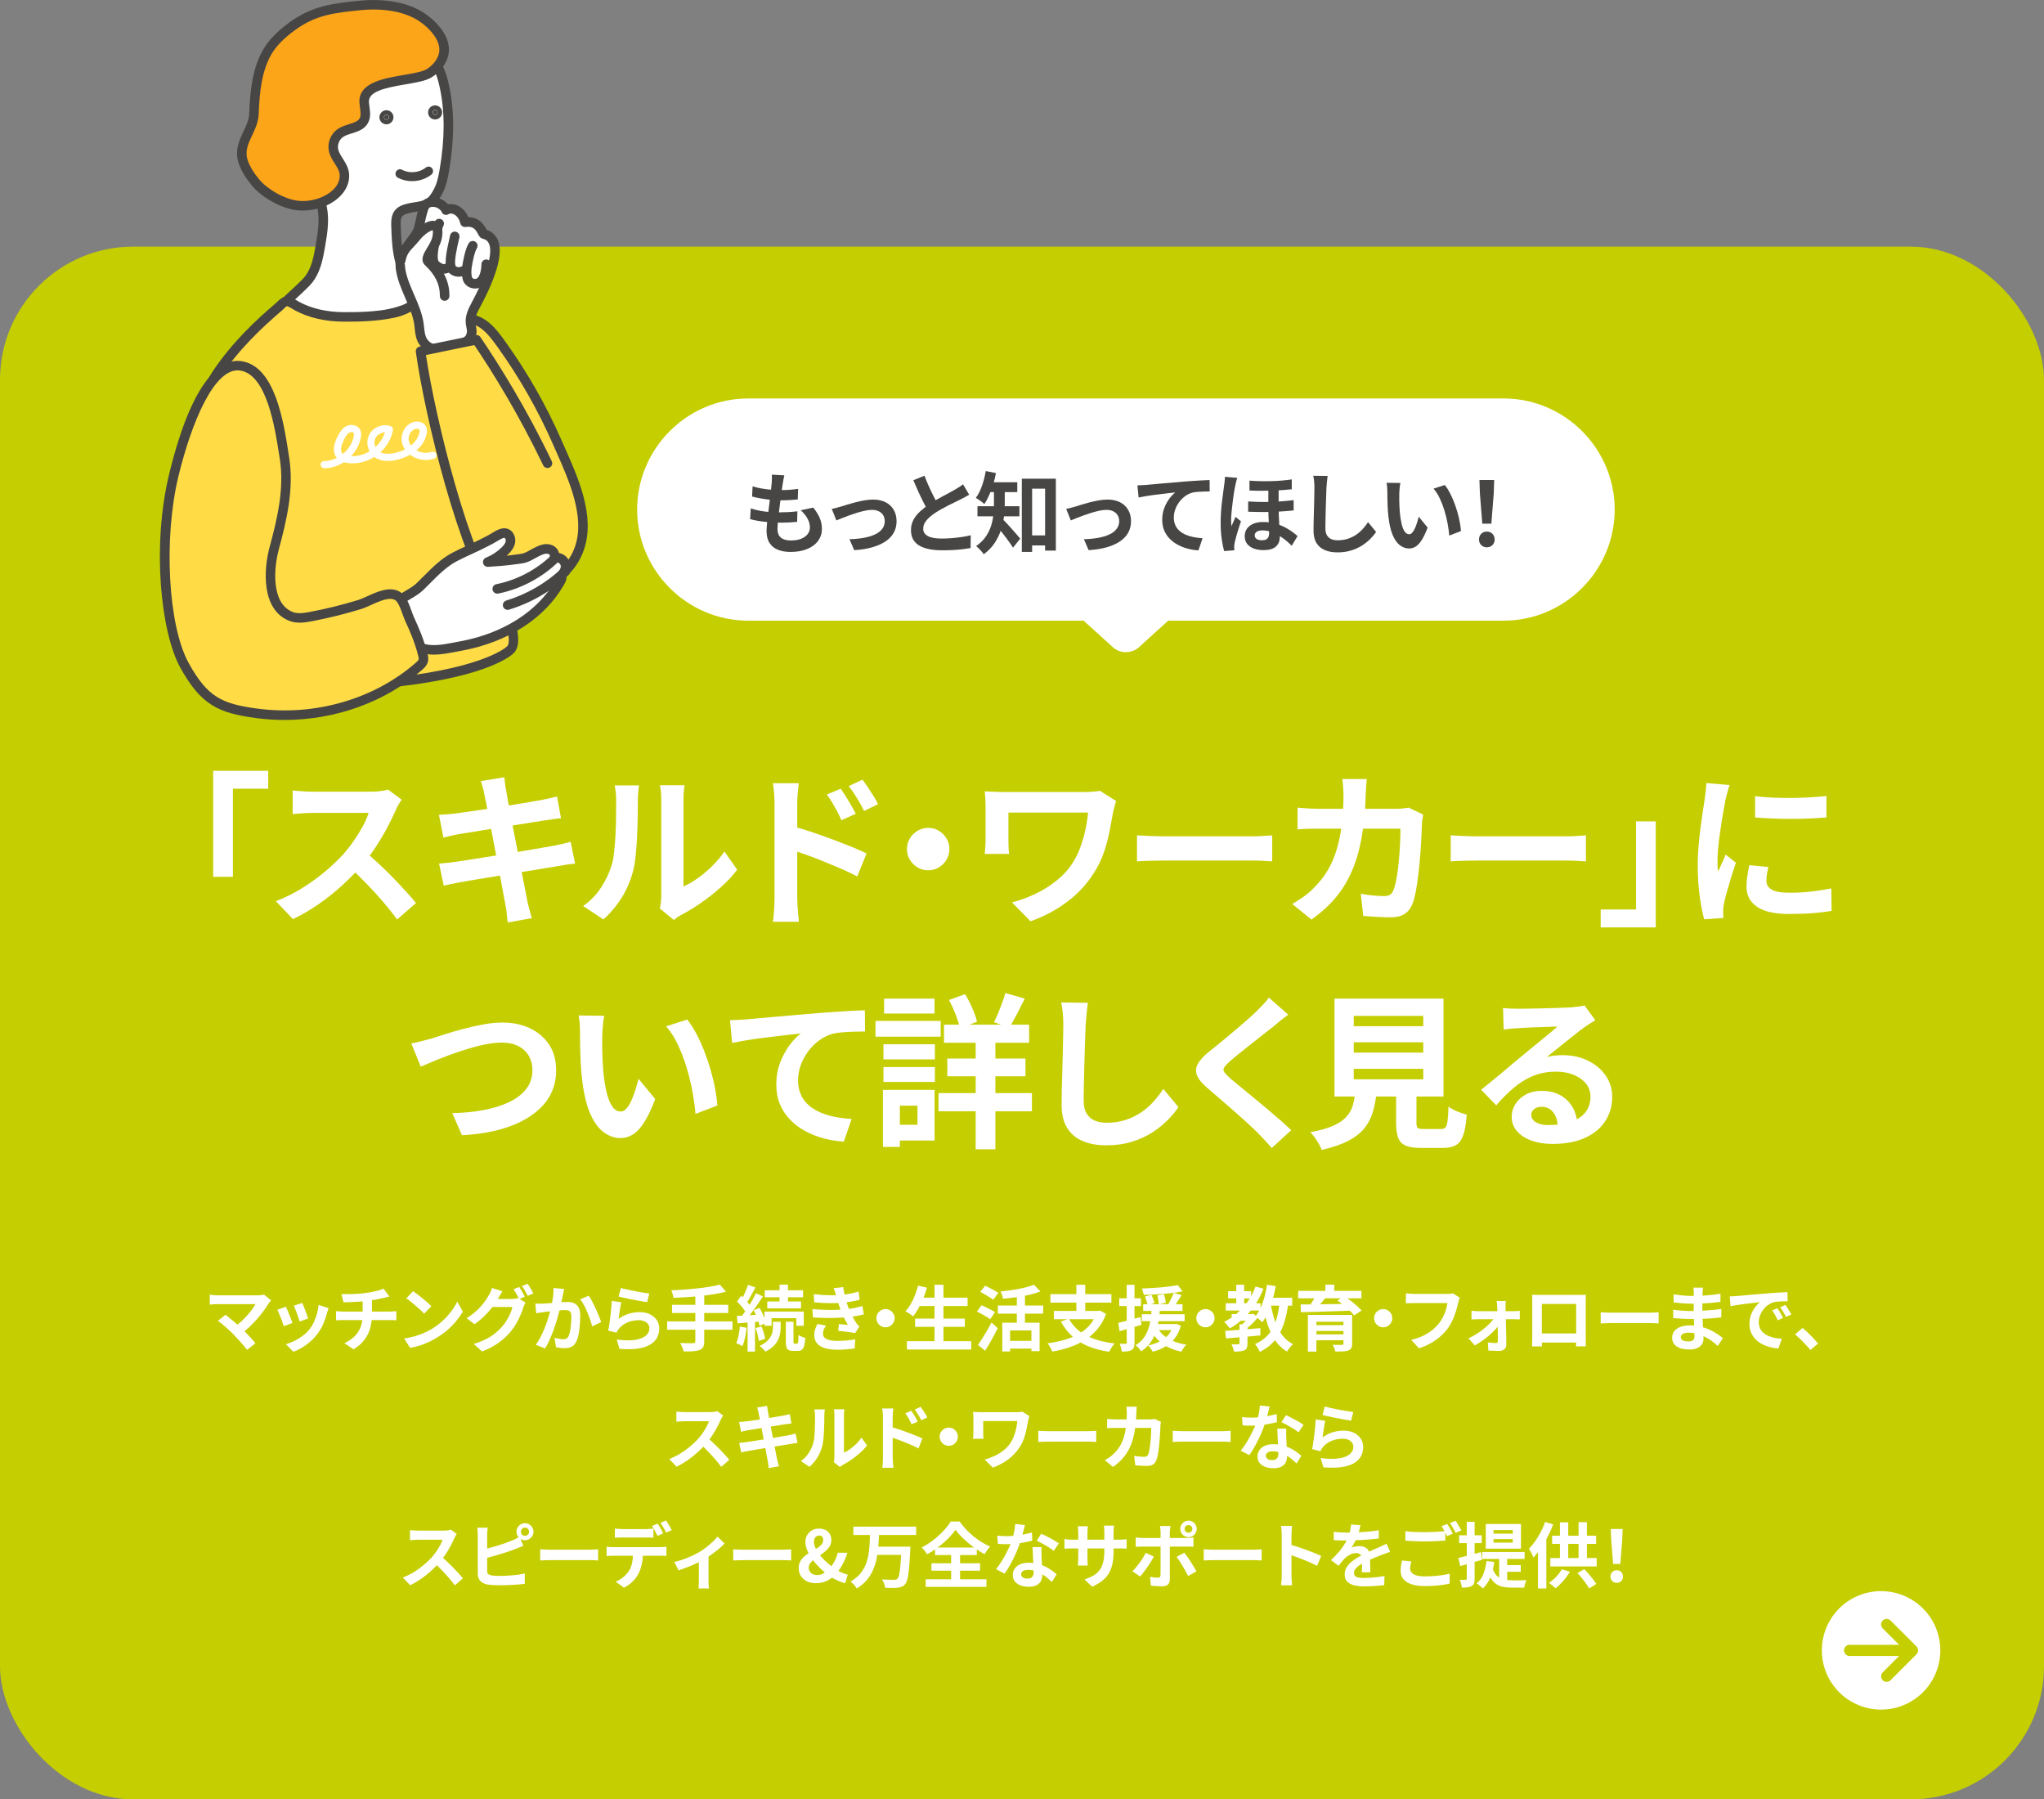 <?xml version="1.0" encoding="UTF-8"?>
<svg id="_レイヤー_2" data-name="レイヤー 2" xmlns="http://www.w3.org/2000/svg" viewBox="0 0 690 607.32">
  <rect x="0" y="0" width="690" height="607.32" fill="#808080" stroke="none"/>
  <defs>
    <style>
      .cls-1 {
        fill: #ffdc46;
      }

      .cls-2 {
        fill: #fca518;
      }

      .cls-3 {
        fill: #fff;
      }

      .cls-4 {
        fill: #474645;
      }

      .cls-5 {
        fill: #c5ce00;
      }
    </style>
  </defs>
  <g id="layout">
    <g>
      <rect class="cls-5" y="83.25" width="690" height="524.07" rx="44.96" ry="44.96"/>
      <g>
        <g>
          <path class="cls-1" d="M169.41,116.41c7.38,10.3,13.67,21.39,18.76,33,4.55,10.39,11.28,23.82,7.55,35.32-2.15,6.62-8.02,12.47-14.97,12.58-5.06.08-9.8-2.84-13.11-6.68-3.28-3.8-4.74-8.39-7.35-12.55-2.55-4.04-5.32-7.87-7.52-12.22-4.59-9.03-8.11-18.61-10.45-28.48-1.58-6.67-2.58-13.87-.01-20.23,2.34-5.79,7.47-9.01,13.48-9.59,6.54-.64,10,3.79,13.63,8.86Z"/>
          <path class="cls-4" d="M166.42,191.67c-2.15-2.49-3.55-5.28-4.91-7.97-.8-1.59-1.63-3.24-2.59-4.77-.73-1.15-1.47-2.29-2.22-3.43-1.85-2.83-3.77-5.75-5.38-8.92-4.66-9.17-8.22-18.87-10.58-28.84-1.55-6.57-2.76-14.22.06-21.2,2.45-6.05,7.85-9.91,14.82-10.59,7.74-.75,11.81,4.94,15.09,9.52h0c7.42,10.36,13.79,21.56,18.92,33.29.36.82.73,1.66,1.11,2.52,4.51,10.14,10.12,22.77,6.49,33.94-2.58,7.95-9.35,13.58-16.48,13.69-.08,0-.15,0-.23,0-5.01,0-10.15-2.63-14.12-7.24ZM155.94,109.15c-5.74.56-10.17,3.69-12.15,8.6-2.48,6.15-1.35,13.18.09,19.25,2.3,9.72,5.77,19.18,10.32,28.12,1.53,3.02,3.4,5.86,5.2,8.61.76,1.15,1.51,2.3,2.25,3.48,1.04,1.66,1.91,3.38,2.74,5.04,1.32,2.64,2.58,5.13,4.47,7.32,3.36,3.9,7.61,6.12,11.69,6.12.06,0,.12,0,.18,0,6.44-.1,11.65-5.85,13.47-11.47,3.24-10-2.09-22-6.37-31.64-.38-.86-.76-1.71-1.12-2.53-5.05-11.52-11.3-22.52-18.59-32.71h0c-3.79-5.29-6.7-8.73-12.17-8.19Z"/>
        </g>
        <g>
          <path class="cls-3" d="M104.98,93.23c1.91-3.05,2.61-6.84,3.23-10.45.8-4.71,1.59-9.63.15-14.18-1.92-6.08-7.24-10-9.5-15.77-2.33-5.92-3.81-12.27-3.46-18.63.35-6.36,2.66-12.73,7.12-17.27,4.89-4.99,13.53-7.91,20.44-7.84,6.53.06,14.44,4.06,19.64,7.85,1.42,1.03,2.78,2.18,3.87,3.56,1.93,2.46,2.89,5.54,3.55,8.6,2,9.29,1.59,18.97,0,28.34-.41,2.4-.9,4.82-2.02,6.98-2.28,4.43-3.97,4.85-7.94,5.48-4.65.74-6.53,1.62-6.39,5.9.22,6.6.4,13.21,4.28,18.82.79,1.14,1.73,2.17,2.74,3.13.77.74,2.86,2.53,2.86,2.53,0,0-4.96,3.59-7.05,4.26-11.57,3.73-19.9,3.86-30.6,1.6-1.99-.42-4-1.05-5.72-2.13-2.04-1.28-3.19-2.66-3.19-2.66,0,0,5-4.55,6.55-6.22.54-.58,1.02-1.21,1.44-1.88Z"/>
          <path class="cls-4" d="M105.57,107.7c-2.54-.54-4.58-1.3-6.24-2.34-2.24-1.4-3.52-2.94-3.58-3-.55-.66-.48-1.64.15-2.22.05-.05,4.97-4.53,6.46-6.13.45-.49.87-1.04,1.25-1.63h0c1.68-2.68,2.36-6.05,3-9.86.73-4.29,1.55-9.15.2-13.43-.93-2.96-2.77-5.4-4.71-7.97-1.77-2.35-3.61-4.78-4.75-7.69-2.7-6.87-3.9-13.37-3.57-19.31.4-7.23,3.09-13.74,7.58-18.31,4.88-4.97,13.78-8.4,21.6-8.33,6.99.06,15.21,4.25,20.57,8.16,1.83,1.33,3.16,2.56,4.19,3.87,2.27,2.9,3.25,6.47,3.85,9.25,1.86,8.61,1.86,18.08.02,28.95-.4,2.33-.92,5.02-2.17,7.45-2.61,5.08-4.92,5.67-9.12,6.33-4.7.74-5.13,1.42-5.03,4.26v.24c.22,6.46.43,12.56,4,17.71.64.93,1.47,1.87,2.53,2.88.73.7,2.78,2.45,2.8,2.47.37.32.58.8.56,1.29s-.27.95-.66,1.24c-.53.38-5.23,3.76-7.5,4.49-6.63,2.14-12.3,3.17-18.19,3.17-4.16,0-8.43-.52-13.23-1.53ZM139.58,98.89c-1.21-1.16-2.18-2.26-2.95-3.37-4.11-5.92-4.34-12.79-4.56-19.44v-.24c-.2-5.82,3.23-6.83,7.73-7.54,3.57-.56,4.77-.75,6.76-4.62,1.04-2.02,1.5-4.42,1.86-6.52,1.78-10.46,1.78-19.53.01-27.73-.53-2.45-1.37-5.57-3.24-7.95-.84-1.07-1.96-2.1-3.55-3.25-4.73-3.44-12.47-7.48-18.71-7.54-.07,0-.14,0-.21,0-6.88,0-14.87,3.08-19.07,7.36-3.94,4.01-6.3,9.78-6.66,16.23-.3,5.48.82,11.51,3.35,17.95.98,2.5,2.61,4.65,4.32,6.93,2.02,2.68,4.11,5.45,5.21,8.95,1.58,5.02.69,10.29-.1,14.94-.71,4.15-1.45,7.85-3.45,11.03h0c-.48.77-1.03,1.48-1.62,2.12-1.1,1.18-3.79,3.69-5.39,5.17.45.38,1.02.83,1.71,1.26,1.34.84,3.04,1.47,5.2,1.92,10.98,2.32,19.05,1.9,29.77-1.56,1-.32,3.14-1.66,4.93-2.87-.52-.46-1.04-.92-1.36-1.23Z"/>
        </g>
        <g>
          <path class="cls-1" d="M99.24,102.7c.37.23.71.45,1.01.61,4.83,2.62,10.41,3.64,15.91,3.66,5.5.02,10.97-.15,16.36-1.24,3.45-.69,7.13-2.37,9.36-5.09.25-.31.5-.64.86-.81,1.99-.85,8.24,6.25,9.4,7.64,4.09,4.93,7.29,11.05,10.18,16.74,7.2,14.19,12.35,29.39,11.44,45.32-.75,13.07-4.53,25.27-1.79,38.5.63,3.06,2.57,9.01.39,11.24-1.04,1.06-9.11,7.51-37.85,10.83-15.14,1.75-42.8-1.47-56.63-7.9-1.03-.48-2.12-1.05-2.66-2.05-.45-.83-.46-1.81-.45-2.76.07-13.78-.61-26.39-4.04-39.82-1.6-6.25-4.59-13-4.88-19.47-.47-10.47,1.27-22.66,7.12-31.54,5.92-8.99,13.11-16.07,21.26-23.06.73-.62,1.62-1.74,2.56-1.78.77-.03,1.68.48,2.48.97Z"/>
          <path class="cls-4" d="M77.18,223.65c-1.23-.57-2.62-1.31-3.39-2.74-.66-1.21-.65-2.55-.65-3.53.06-12.11-.38-25.27-3.99-39.42-.5-1.96-1.14-3.95-1.81-6.06-1.43-4.49-2.92-9.13-3.12-13.73-.33-7.45.19-21.58,7.38-32.5,6.56-9.95,14.57-17.41,21.55-23.39.14-.12.29-.27.45-.42.74-.71,1.75-1.69,3.09-1.74,1.2-.05,2.38.6,3.38,1.21h0s.26.16.26.16c.24.15.47.29.68.4,4.2,2.28,9.3,3.44,15.15,3.47,5.1.02,10.59-.11,16.03-1.21,3.59-.72,6.66-2.37,8.43-4.53l.08-.09c.29-.36.69-.85,1.39-1.18,2.93-1.25,8.31,4.53,11.26,8.09,4.12,4.97,7.26,10.9,10.38,17.04,8.74,17.23,12.43,31.89,11.61,46.14-.24,4.26-.81,8.45-1.36,12.51-1.17,8.67-2.27,16.86-.47,25.57.1.48.23,1.02.37,1.62.86,3.61,2.05,8.56-.41,11.07-.77.79-8.4,7.79-38.81,11.3-2.83.33-6.1.49-9.65.49-15.47,0-36.08-3.05-47.84-8.53ZM143.2,101.55l-.09.11c-2.23,2.72-5.98,4.77-10.28,5.64-5.73,1.15-11.41,1.29-16.68,1.27-6.39-.03-11.99-1.32-16.66-3.85-.25-.14-.53-.31-.83-.49l-.25-.15c-1.02-.62-1.43-.75-1.53-.75-.23.07-.75.57-1.04.85-.21.2-.4.39-.59.55-6.81,5.84-14.62,13.1-20.96,22.72-4.89,7.42-7.39,18.57-6.85,30.58.19,4.17,1.6,8.61,2.97,12.9.66,2.06,1.34,4.19,1.86,6.24,3.7,14.49,4.16,27.9,4.09,40.23,0,.7,0,1.49.26,1.98.31.57,1.12.98,1.93,1.36,13.76,6.41,41.28,9.43,55.77,7.76,29.81-3.44,36.82-10.29,36.88-10.36,1.21-1.24.15-5.68-.42-8.07-.15-.63-.29-1.21-.39-1.72-1.91-9.25-.72-18.1.43-26.66.54-4,1.09-8.13,1.33-12.26.78-13.66-2.8-27.8-11.27-44.5-3.03-5.97-6.07-11.73-9.98-16.44-2.49-3-6.18-6.56-7.58-7.07-.04.04-.07.09-.1.13Z"/>
        </g>
        <g>
          <path class="cls-2" d="M124.58,1.64c5.78-.21,12.12.72,17,3.65,4.28,2.57,9.74,8.09,8.03,13.58-.78,2.5-2.63,4.6-4.88,5.93-4.93,2.92-22.38,1.76-21.78,9.84.15,2.05.87,4.26-.12,6.07-1.46,2.69-5.43,2.46-7.94,4.2-1.78,1.23-2.72,3.56-2.31,5.68.52,2.67,2.89,4.67,3.54,7.31.55,2.25-.27,4.68-1.75,6.45-3.31,3.95-9.63,5.72-14.58,4.92-4.78-.78-10.53-4.05-13.62-7.81-1.63-1.99-3.09-4.16-3.97-6.58-2.36-6.51,3.32-10.55,3.54-16.53.25-6.86.94-14.88,4.62-21.04,2.05-3.43,5.11-6.14,8.33-8.49,7.4-5.4,14.12-6.11,23.09-7.01.91-.09,1.85-.16,2.81-.19Z"/>
          <path class="cls-4" d="M99.53,70.87c-5.16-.84-11.31-4.36-14.6-8.37-2.06-2.5-3.4-4.74-4.24-7.05-1.62-4.48.04-7.99,1.51-11.1.95-2.02,1.86-3.92,1.93-6.03.28-7.58,1.06-15.48,4.85-21.81,1.86-3.11,4.65-5.96,8.76-8.97,7.81-5.7,14.9-6.41,23.87-7.31.96-.1,1.94-.16,2.91-.2h0c6.97-.25,13.31,1.13,17.88,3.88,4.24,2.55,10.85,8.67,8.74,15.44-.85,2.74-2.89,5.24-5.6,6.84-1.91,1.13-5,1.66-8.59,2.27-7.2,1.22-12.68,2.45-12.41,6.07.03.48.1.96.17,1.45.24,1.73.51,3.69-.48,5.51-1.2,2.2-3.46,2.9-5.45,3.52-1.13.35-2.19.68-2.99,1.23-1.24.86-1.94,2.57-1.65,4.05.21,1.08.87,2.12,1.57,3.22.77,1.22,1.57,2.48,1.95,4.01.64,2.61-.14,5.55-2.08,7.87-3.27,3.91-8.78,5.68-13.44,5.68-.92,0-1.8-.07-2.63-.2ZM124.64,3.24c-.9.03-1.81.09-2.71.18-8.82.88-15.19,1.52-22.3,6.71-3.76,2.74-6.27,5.29-7.9,8.02-3.41,5.71-4.13,13.12-4.39,20.27-.1,2.77-1.19,5.07-2.24,7.29-1.37,2.9-2.56,5.41-1.4,8.62.71,1.96,1.88,3.9,3.7,6.11,2.8,3.41,8.24,6.53,12.64,7.24,4.74.77,10.37-1.1,13.1-4.36,1.27-1.51,1.81-3.44,1.42-5.04-.25-1.02-.88-2.01-1.54-3.05-.83-1.31-1.69-2.66-2.02-4.34-.54-2.77.65-5.71,2.97-7.31,1.2-.83,2.55-1.25,3.86-1.66,1.62-.5,3.01-.94,3.58-1.99.49-.89.31-2.17.12-3.52-.08-.54-.15-1.1-.19-1.66-.5-6.83,8.14-8.29,15.08-9.47,2.99-.51,6.09-1.04,7.49-1.86,2.03-1.2,3.55-3.03,4.17-5.03,1.41-4.52-3.61-9.49-7.33-11.73-3.73-2.24-8.87-3.45-14.62-3.45-.49,0-.99,0-1.49.03Z"/>
        </g>
        <g>
          <circle class="cls-4" cx="130.46" cy="39.58" r=".77"/>
          <path class="cls-4" d="M128.08,39.58c0-1.31,1.07-2.38,2.37-2.38,1.31,0,2.37,1.07,2.37,2.38,0,1.31-1.07,2.38-2.37,2.38-1.31,0-2.37-1.07-2.37-2.38ZM129.62,39.58c0,.46.38.84.84.84s.84-.38.84-.84c0-.46-.38-.84-.84-.84s-.84.38-.84.84Z"/>
        </g>
        <g>
          <circle class="cls-4" cx="146.88" cy="37.94" r=".77"/>
          <path class="cls-4" d="M144.51,37.94c0-1.31,1.06-2.38,2.37-2.38,1.31,0,2.37,1.07,2.37,2.38,0,1.31-1.07,2.38-2.37,2.38-1.31,0-2.37-1.07-2.37-2.38ZM146.04,37.94c0,.46.38.84.84.84.46,0,.84-.38.84-.84,0-.46-.38-.84-.84-.84s-.84.38-.84.84Z"/>
        </g>
        <path class="cls-4" d="M139.09,61.14c2.34,0,4.7-.75,6.53-2.21.65-.52.76-1.48.24-2.13-.52-.66-1.48-.77-2.13-.24-2.21,1.76-5.5,2.07-8,.75-.74-.39-1.66-.11-2.05.64-.39.74-.11,1.66.64,2.05,1.46.77,3.12,1.15,4.77,1.15Z"/>
        <g>
          <path class="cls-3" d="M142.57,71.78c.46-1.59.74-3.85,4.17-3.54,2.36.21,4.05,2.54,3.83,2.68,1.32-.84,3.16-.43,4.33.61,1.17,1.04,1.64,1.96,2.05,3.48,5.05-.8,5.78,3.81,6.37,3.96,8.79,2.15-.21,19.29-2.53,23.65-1.1,2.06-2.27,4.3-1.92,6.61.28,1.87.77,2.71-.09,4.6-.81,1.78-5.1,3.26-6.94,3.58-3.61.63-6.87,1.18-9.08-2.25-1.08-1.67-1.06-3.8-1.33-5.77-.56-4.06-2.5-7.78-4.06-11.58-1.27-3.09-3.01-7.58-1.94-10.96.9-2.86,3.64-5.64,5.21-8.19.93-1.51,1.21-4.44,1.93-6.89Z"/>
          <path class="cls-4" d="M141.42,116.04c-1.06-1.64-1.25-3.52-1.43-5.19-.04-.41-.09-.83-.14-1.23-.41-2.97-1.62-5.76-2.9-8.71-.36-.82-.71-1.65-1.05-2.47-1.14-2.79-3.27-7.98-1.98-12.05.67-2.13,2.12-4.06,3.53-5.94.69-.92,1.34-1.79,1.84-2.61.45-.74.77-2.22,1.08-3.66.2-.94.41-1.91.68-2.84l.11-.4c.41-1.52,1.25-4.69,5.74-4.3,1.82.16,3.41,1.26,4.36,2.33,1.58-.31,3.38.18,4.72,1.37,1.09.97,1.7,1.91,2.12,2.98h0c3.96,0,5.53,3,6.16,4.2.01.02.02.04.03.07,1.72.57,3,1.71,3.72,3.31,1.87,4.19-.08,11.76-5.8,22.49-1,1.87-2.03,3.8-1.75,5.61.05.36.12.68.18.98.26,1.32.51,2.56-.39,4.53-1.27,2.78-6.73,4.26-8.12,4.5-1.37.24-2.82.49-4.23.49-2.4,0-4.71-.72-6.47-3.45ZM157.2,76.6c-.81.13-1.59-.38-1.8-1.17-.36-1.34-.71-1.94-1.56-2.69-.73-.65-1.79-.85-2.41-.46-.75.48-1.74.25-2.22-.49-.1-.16-.17-.33-.21-.5-.32-.42-1.28-1.34-2.41-1.44-1.79-.16-1.95.41-2.36,1.93-.04.16-.08.31-.13.46h0c-.24.82-.43,1.74-.62,2.62-.38,1.78-.74,3.46-1.48,4.67-.58.95-1.31,1.92-2.01,2.86-1.24,1.66-2.53,3.37-3.04,4.98-.94,2.96.9,7.45,1.89,9.86.33.81.68,1.61,1.03,2.41,1.31,3.02,2.67,6.15,3.14,9.55.06.44.11.89.16,1.34.15,1.43.29,2.79.93,3.78,1.57,2.43,3.74,2.18,7.45,1.53,2.21-.39,5.38-1.86,5.75-2.67.47-1.03.39-1.45.17-2.57-.07-.34-.14-.7-.2-1.12-.44-2.86.97-5.49,2.09-7.6,6.86-12.87,6.51-17.84,5.7-19.66-.39-.88-1.07-1.41-2.13-1.67-.85-.21-1.2-.88-1.54-1.53-.71-1.35-1.46-2.48-3.31-2.48-.27,0-.57.02-.89.08ZM149.26,69.98c.12-.16.27-.31.45-.42-.19.12-.34.27-.45.42Z"/>
        </g>
        <path class="cls-4" d="M154.86,93.39c.75,0,1.45-.16,2.09-.48.79-.4,1.11-1.37.71-2.16-.4-.79-1.36-1.11-2.16-.71-.21.11-.45.16-.73.14-.43-.02-.95-.22-1.05-.62-.43-1.64.61-6.18,1.12-8.37.09-.39.17-.75.24-1.06.19-.87-.36-1.73-1.22-1.92-.87-.2-1.72.36-1.91,1.23-.07.3-.15.64-.23,1.03-.87,3.8-1.67,7.69-1.09,9.91.45,1.73,2.07,2.94,4.03,3.01.07,0,.14,0,.2,0Z"/>
        <path class="cls-4" d="M160.36,97.38c3.25,0,5.31-3.12,5.38-8.17.01-.89-.7-1.62-1.59-1.63-.88,0-1.62.7-1.63,1.59-.02,1.73-.51,4.99-2.17,4.99,0,0-.01,0-.02,0-.42,0-.9-.22-1.01-.62-.48-1.84,0-4.04.47-6.17l.07-.33c.3-1.35.75-2.68,1.1-3.23.48-.75.26-1.74-.49-2.22-.75-.48-1.74-.26-2.22.49-.84,1.32-1.39,3.6-1.53,4.27l-.07.32c-.53,2.39-1.12,5.1-.44,7.69.46,1.75,2.14,2.99,4.08,3.02.02,0,.04,0,.06,0Z"/>
        <path class="cls-4" d="M149.85,92.38s.05,0,.07,0c.85-.02,2.48-.49,3.28-1.44.57-.68.49-1.69-.19-2.27-.68-.57-1.69-.49-2.26.19-.12.09-.67.29-.9.3-.47,0-1.71-.72-1.9-1.16-.46-1.41.05-4.17.43-6.18.11-.61.22-1.18.3-1.68.22-1.41.66-3.31.99-3.9.43-.78.15-1.76-.63-2.19-.77-.43-1.75-.15-2.18.63-.79,1.42-1.3,4.61-1.35,4.97-.07.47-.17,1.01-.28,1.58-.47,2.49-1.05,5.59-.32,7.8.6,1.83,3.2,3.35,4.95,3.35Z"/>
        <g>
          <path class="cls-3" d="M135.25,88.04c.83-4.14,2.46-4.69,5.18-8.05,2.91-3.58,8.31-6.51,7.16,0-.67,3.81-4.62,6.84-2.94,8.42,3.3,3.12,5.5,6.8,5.44,11.5l-14.84-11.87Z"/>
          <path class="cls-4" d="M150.1,101.52c.88,0,1.59-.71,1.61-1.59.06-4.66-1.85-8.78-5.84-12.58.11-.43.67-1.35,1.06-1.98.85-1.39,1.9-3.11,2.25-5.1.51-2.88-.06-4.72-1.69-5.47-2.83-1.29-6.66,2.16-8.3,4.18-.7.86-1.33,1.54-1.89,2.14-1.63,1.75-2.92,3.13-3.62,6.6-.17.87.39,1.72,1.26,1.89.88.18,1.72-.39,1.89-1.26.52-2.58,1.28-3.4,2.81-5.04.6-.64,1.27-1.36,2.04-2.31,1.69-2.08,3.69-3.23,4.39-3.27.06.21.15.76-.06,1.98-.24,1.38-1.09,2.76-1.83,3.97-1.12,1.83-2.52,4.12-.63,5.9,3.42,3.23,4.99,6.5,4.94,10.31-.01.89.7,1.62,1.59,1.63h.02Z"/>
        </g>
        <g>
          <path class="cls-1" d="M184.82,156.37c-7.83-16.36-16.64-30.89-23.97-41.69l-18.87,3.88c2.97,21.18,14.41,68.86,26.27,85.31l16.58-47.5Z"/>
          <path class="cls-4" d="M168.25,205.48c.33,0,.65-.1.94-.3.72-.52.88-1.53.36-2.25-11.24-15.59-22.5-61.38-25.76-83.1l16.33-3.36c6.16,9.14,15,23.35,23.25,40.59.38.8,1.35,1.14,2.14.75.8-.38,1.14-1.34.75-2.15-8.61-17.99-17.86-32.71-24.1-41.9-.37-.54-1.02-.8-1.65-.67l-18.87,3.88c-.83.17-1.39.96-1.27,1.8,3.07,21.92,14.57,69.41,26.55,86.03.31.44.8.67,1.3.67Z"/>
        </g>
        <path class="cls-3" d="M108.21,156.84c0-.67.53-1.21,1.2-1.21,1.49-.01,2.96-.4,4.3-1.07-1.41-1.66-1.33-4.08.24-7.22.66-1.31,1.41-2.65,2.8-3.43.93-.52,2.14-.62,3.14-.27.85.3,1.49.9,1.8,1.67.32.81.23,1.64.12,2.28-.43,2.41-1.62,4.61-3.28,6.37,2.16.11,4.34-.5,6.23-1.62-.91-1.7-1.02-3.84-.14-5.58,1.29-2.54,4.52-3.86,7.22-2.95.56.19.9.76.8,1.35-.51,2.93-2.08,5.54-4.24,7.51,1.08.53,2.54.63,4.36.32,1.31-.22,2.68-.66,3.95-1.31-.46-.67-.8-1.41-.99-2.19-.39-1.62-.04-3.44.95-4.88.89-1.3,2.17-2.11,3.59-2.29,1.37-.17,2.63.31,3.3,1.27.57.81.7,1.88.37,3.18-.55,2.18-1.79,3.91-3.35,5.24.58.33,1.23.57,1.92.71,1.06.21,2.16.14,3.27-.21.63-.2,1.31.16,1.51.79.2.64-.16,1.31-.79,1.51-1.48.46-3.02.56-4.46.27-1.33-.26-2.56-.83-3.58-1.6-1.72.98-3.6,1.59-5.29,1.88-2.78.47-5.02.13-6.66-1.03-.05-.04-.1-.07-.15-.11-2.69,1.69-5.92,2.51-9.11,2.02-.41-.06-.8-.15-1.15-.25-1.97,1.27-4.27,2.03-6.64,2.04h0c-.66,0-1.2-.53-1.2-1.2ZM117.92,146.01c-.79.44-1.33,1.43-1.82,2.4-.77,1.53-1.48,3.58-.52,4.63.05.06.12.12.18.17,1.87-1.54,3.25-3.68,3.67-6.04.06-.32.11-.72.01-.95-.05-.13-.18-.23-.37-.3-.14-.05-.29-.07-.45-.07-.25,0-.51.06-.71.17ZM126.75,147.85c-.47.92-.45,2.07-.04,3.04,1.5-1.35,2.66-3.06,3.25-4.96-1.3.02-2.62.77-3.21,1.92ZM140.53,144.72c-.73.09-1.41.54-1.91,1.26-.6.87-.83,1.99-.6,2.94.13.52.36,1.01.68,1.46,1.37-1.1,2.43-2.5,2.86-4.2.14-.56.14-.99,0-1.2-.12-.17-.44-.28-.8-.28-.08,0-.16,0-.23.01Z"/>
        <g>
          <path class="cls-3" d="M132.03,208.04c-.6-5.27,6.29-6.76,9.66-9.96,3.77-3.59,7.19-7.72,11.91-10.15,4.29-2.21,5.86-2.62,12-5.84,1.37-.72,3.61-2.5,5.1-2.12,1.2.31,1.83,1.71,1.62,2.92-.2,1.21-1.03,2.23-1.93,3.1-1.64,1.59-3.61,2.87-5.75,3.72,2.89-.19,5.78-.38,8.65-.78,1.22-.17,2.63-.26,3.81-.61,1.36-.4,2.73-1.34,4.01-1.97.83-.41,1.68-.83,2.6-1,.92-.17,1.92-.06,2.66.5.74.56,1.12,1.64.71,2.48.92-.28,1.98-.07,2.73.54.75.61,1.17,1.59,1.1,2.56-.09,1.11-.78,2.07-1.45,2.96.64.62-.33,1.96-.66,2.55-6.68,11.55-19.69,18.6-32.94,21.07-7.27,1.36-12.81,2.99-18.75-2.33-1.94-1.73-3.87-3.64-4.71-6.1-.19-.55-.3-1.06-.36-1.54Z"/>
          <path class="cls-4" d="M136.03,216.87c-1.98-1.77-4.18-3.91-5.16-6.77-.22-.64-.37-1.27-.44-1.88h0c-.53-4.64,3.38-6.96,6.52-8.83,1.38-.82,2.69-1.6,3.62-2.49.84-.81,1.67-1.64,2.5-2.47,2.91-2.92,5.91-5.95,9.78-7.94,1.91-.99,3.29-1.62,4.75-2.29,1.88-.86,3.83-1.76,7.24-3.55.3-.16.64-.37,1-.59,1.53-.95,3.44-2.12,5.24-1.66,2.17.56,3.13,2.85,2.81,4.75-.3,1.78-1.51,3.13-2.39,3.98-.15.15-.31.3-.47.44.68-.07,1.35-.16,2.03-.25.35-.05.71-.09,1.08-.14.87-.1,1.77-.21,2.5-.42.75-.22,1.59-.69,2.41-1.15.45-.25.9-.5,1.33-.72.88-.43,1.88-.93,3.02-1.14,1.46-.27,2.9.02,3.92.8.71.54,1.19,1.3,1.4,2.11.75.14,1.48.45,2.08.94,1.16.94,1.81,2.44,1.69,3.93-.09,1.19-.62,2.18-1.24,3.08.12,1.14-.59,2.3-.96,2.9l-.13.21c-6.39,11.04-18.79,19.01-34.04,21.85-.58.11-1.15.22-1.71.33-2.8.54-5.43,1.05-8,1.05-3.51,0-6.9-.95-10.41-4.09ZM188.18,193.4c.57-.74,1.08-1.45,1.13-2.11.03-.43-.17-.91-.51-1.18-.34-.27-.84-.37-1.26-.25-.61.18-1.27-.01-1.69-.5-.41-.49-.5-1.18-.21-1.75.03-.07-.04-.34-.24-.48-.31-.23-.83-.31-1.4-.2-.7.13-1.42.48-2.18.86-.39.19-.79.42-1.19.64-.97.54-1.98,1.1-3.07,1.43-.98.29-2.02.41-3.03.53-.34.04-.68.08-1.01.13-2.97.42-5.92.61-8.77.8-.79.05-1.5-.48-1.67-1.25-.17-.77.24-1.56.97-1.85,1.93-.77,3.74-1.94,5.22-3.38.89-.86,1.35-1.56,1.46-2.21.08-.5-.17-1.02-.44-1.09-.5-.11-2.08.87-2.76,1.28-.44.27-.84.52-1.2.7-3.49,1.83-5.56,2.78-7.39,3.62-1.43.65-2.77,1.27-4.62,2.22-3.42,1.77-6.12,4.48-8.98,7.35-.85.86-1.7,1.71-2.56,2.53-1.2,1.14-2.72,2.05-4.2,2.92-3.27,1.94-5.24,3.3-4.97,5.69.04.37.14.78.28,1.2.73,2.13,2.51,3.85,4.26,5.42,4.87,4.36,9.4,3.49,15.66,2.28.56-.11,1.14-.22,1.73-.33,14.32-2.67,25.93-10.07,31.84-20.3.05-.08.11-.18.17-.28.11-.17.32-.52.43-.77-.25-.53-.2-1.18.18-1.67ZM132.03,208.04h0,0Z"/>
        </g>
        <g>
          <path class="cls-1" d="M62.27,224.55c-7.5-13.59-8.55-43.83-3.57-64.27,1.99-8.18,10.04-38.77,22.65-36.78,10.51,1.65,13.11,21.07,14.69,31.2,1.61,10.26-.81,20.54-3.48,30.4-1.86,6.85-2.81,19.58,5.63,22.95,2.14.85,4.55.49,6.81.06,5.52-1.04,10.97-2.4,16.34-4.03,3.53-1.08,9.33-5.14,12.94-2.87,2.05,1.3,3.03,5.72,4.02,7.84,1.79,3.84,3.42,7.77,4.43,11.9.16.66.33,1.36.16,2.02-.2.77-.81,1.36-1.41,1.89-14.68,12.88-35.14,18.5-54.63,15.95-13.01-1.7-18.07-4.44-24.58-16.25Z"/>
          <path class="cls-4" d="M86.64,242.39c-13.01-1.7-18.86-4.53-25.78-17.06h0c-6.59-11.94-9.66-41.08-3.73-65.43,8.54-35.06,19-38.85,24.46-37.99,11.26,1.77,14.13,20.28,15.84,31.33l.19,1.2c1.66,10.57-.83,21.15-3.52,31.07-1.62,5.98-2.73,18.08,4.68,21.04,1.72.69,3.78.38,5.91-.03,5.41-1.02,10.85-2.37,16.18-3.99.85-.26,1.92-.74,3.05-1.26,3.49-1.59,7.84-3.56,11.21-1.43,1.95,1.23,2.96,4.03,3.84,6.5.28.77.54,1.51.78,2.02,1.51,3.24,3.39,7.55,4.54,12.2.18.73.43,1.73.15,2.8-.31,1.22-1.15,2.03-1.91,2.7-12.42,10.9-29.28,16.94-46.48,16.94-3.14,0-6.28-.2-9.42-.61ZM125.25,204.2c-1.23.56-2.39,1.08-3.44,1.4-5.43,1.66-10.99,3.03-16.51,4.08-2.52.48-5.18.86-7.7-.15-9.49-3.79-8.61-17.42-6.59-24.87,2.6-9.59,5.01-19.78,3.45-29.73l-.19-1.21c-1.48-9.52-4.22-27.24-13.17-28.65-8.64-1.37-16.44,17.49-20.84,35.58-5.12,21.03-3.53,50.52,3.42,63.11h0c6.34,11.49,11.16,13.83,23.38,15.43,19.42,2.54,39.37-3.28,53.36-15.56.29-.25.82-.72.91-1.07.07-.29-.06-.81-.16-1.23-1.08-4.38-2.88-8.5-4.33-11.61-.3-.65-.59-1.45-.89-2.3-.6-1.68-1.51-4.22-2.53-4.86-.48-.3-1.06-.43-1.7-.43-1.91,0-4.38,1.12-6.47,2.07ZM62.26,224.55h0,0Z"/>
        </g>
        <path class="cls-4" d="M167.85,200.37c.1,0,.21-.01.32-.03,7.59-1.52,14.82-5.35,20.36-10.77.63-.62.65-1.64.03-2.27-.62-.64-1.64-.65-2.27-.03-5.1,4.99-11.76,8.51-18.75,9.91-.87.17-1.43,1.02-1.26,1.89.15.76.82,1.29,1.57,1.29Z"/>
        <path class="cls-4" d="M171.36,205.84c.16,0,.31-.02.47-.07,7.48-2.28,14.44-6.33,20.12-11.72.64-.61.67-1.63.06-2.27-.61-.65-1.63-.67-2.27-.06-5.32,5.05-11.84,8.84-18.85,10.98-.85.26-1.33,1.16-1.07,2.01.21.69.85,1.14,1.54,1.14Z"/>
      </g>
      <g>
        <path class="cls-3" d="M545.08,171.99c0,20.62-16.88,37.5-37.5,37.5h-255c-20.62,0-37.5-16.88-37.5-37.5h0c0-20.62,16.88-37.5,37.5-37.5h255c20.62,0,37.5,16.88,37.5,37.5h0Z"/>
        <path class="cls-3" d="M375.71,218.48c2.4,2.18,6.33,2.18,8.73,0l13.72-12.44c2.4-2.18,1.67-3.96-1.63-3.96h-32.91c-3.3,0-4.04,1.78-1.63,3.96l13.72,12.44Z"/>
        <g>
          <path class="cls-4" d="M253.43,171.59c1.08.36,2.18.64,3.28.84,1.11.2,2.21.33,3.3.4,1.09.07,2.13.1,3.14.1.92,0,1.91-.03,2.99-.09,1.07-.06,2.08-.15,3.04-.27l-.09,3.57c-.84.08-1.7.15-2.58.19-.88.05-1.79.08-2.73.08-2,0-3.92-.1-5.76-.31-1.84-.21-3.44-.5-4.8-.89l.21-3.63ZM254.06,164.15c.9.28,1.88.52,2.94.71,1.06.19,2.15.33,3.27.42,1.12.09,2.18.14,3.18.14,1.18,0,2.28-.04,3.3-.12,1.02-.08,1.91-.18,2.67-.3l-.12,3.57c-.9.08-1.8.15-2.7.21-.9.06-1.98.09-3.24.09-1.02,0-2.08-.05-3.18-.17-1.1-.11-2.19-.26-3.27-.45s-2.09-.41-3.03-.65l.18-3.45ZM264.77,160.43c-.12.54-.22,1.02-.3,1.44-.08.42-.15.83-.21,1.23-.08.42-.18,1.02-.29,1.81-.11.79-.23,1.68-.36,2.67-.13.99-.26,2.02-.39,3.09-.13,1.07-.25,2.12-.38,3.14-.12,1.02-.22,1.95-.28,2.79-.07.84-.1,1.51-.1,2.01,0,1.24.38,2.19,1.12,2.83.75.65,1.86.98,3.34.98,1.4,0,2.58-.19,3.54-.58s1.69-.92,2.19-1.58c.5-.66.75-1.4.75-2.22,0-1.02-.27-2.01-.79-2.98-.53-.97-1.3-1.92-2.29-2.84l4.23-.9c1,1.26,1.73,2.46,2.2,3.58.47,1.13.71,2.34.71,3.62,0,1.5-.43,2.84-1.29,4.02-.86,1.18-2.08,2.1-3.68,2.76-1.59.66-3.49.99-5.68.99-1.56,0-2.95-.24-4.17-.72-1.22-.48-2.17-1.24-2.85-2.28-.68-1.04-1.02-2.39-1.02-4.05,0-.62.05-1.44.15-2.47.1-1.03.23-2.17.38-3.42.15-1.25.3-2.52.47-3.81.16-1.29.3-2.52.44-3.68.13-1.16.23-2.16.31-3,.04-.7.06-1.23.07-1.6,0-.37,0-.72-.04-1.06l4.23.24Z"/>
          <path class="cls-4" d="M280.79,171.77c.46-.1.99-.23,1.59-.38.6-.15,1.13-.29,1.59-.44.5-.16,1.17-.37,2.01-.63.84-.26,1.76-.52,2.77-.78,1.01-.26,2.03-.48,3.06-.66,1.03-.18,2-.27,2.93-.27,1.58,0,2.96.29,4.16.88,1.19.59,2.11,1.44,2.77,2.54.66,1.1.99,2.41.99,3.93,0,1.36-.3,2.6-.89,3.72-.59,1.12-1.48,2.1-2.68,2.94-1.2.84-2.7,1.53-4.49,2.06-1.79.53-3.88.86-6.25,1l-1.59-3.69c1.72-.04,3.3-.19,4.75-.45,1.45-.26,2.71-.63,3.78-1.12,1.07-.49,1.9-1.11,2.49-1.88.59-.76.89-1.64.89-2.64,0-.76-.18-1.43-.52-2-.35-.57-.85-1.02-1.49-1.33-.64-.32-1.4-.48-2.28-.48-.7,0-1.48.09-2.34.27-.86.18-1.75.41-2.66.69-.91.28-1.81.58-2.69.9-.88.32-1.7.63-2.46.93-.76.3-1.39.56-1.89.78l-1.56-3.9Z"/>
          <path class="cls-4" d="M327.16,166.97c-.44.28-.91.55-1.4.81-.49.26-1.02.53-1.57.81-.46.24-1.03.52-1.7.84-.67.32-1.39.67-2.16,1.06-.77.39-1.54.8-2.32,1.23s-1.51.87-2.19,1.3c-1.24.82-2.25,1.67-3.01,2.55-.77.88-1.16,1.85-1.16,2.91s.52,1.88,1.56,2.45c1.04.57,2.6.85,4.68.85,1.04,0,2.15-.04,3.31-.14,1.17-.09,2.33-.22,3.47-.39s2.15-.36,3.03-.58l-.06,4.32c-.84.14-1.75.27-2.74.39-.99.12-2.06.21-3.21.27-1.15.06-2.38.09-3.67.09-1.5,0-2.89-.12-4.16-.35-1.27-.23-2.38-.6-3.33-1.12-.95-.52-1.69-1.22-2.22-2.1-.53-.88-.79-1.96-.79-3.24s.28-2.44.84-3.48c.56-1.04,1.32-2,2.3-2.88.97-.88,2.03-1.71,3.19-2.49.72-.48,1.48-.94,2.28-1.4.8-.45,1.58-.88,2.35-1.3.77-.42,1.49-.81,2.16-1.16.67-.35,1.22-.65,1.66-.92.58-.34,1.09-.65,1.53-.93.44-.28.86-.58,1.26-.9l2.07,3.48ZM312.07,160.55c.5,1.32,1.02,2.59,1.58,3.81.55,1.22,1.1,2.36,1.65,3.42.55,1.06,1.05,2.01,1.51,2.85l-3.39,2.01c-.54-.92-1.1-1.95-1.68-3.09-.58-1.14-1.16-2.34-1.74-3.61-.58-1.27-1.14-2.55-1.68-3.85l3.75-1.53Z"/>
          <path class="cls-4" d="M332.76,158.99l3.45.69c-.24,1.32-.56,2.61-.96,3.88-.4,1.27-.85,2.47-1.35,3.6-.5,1.13-1.03,2.11-1.59,2.96-.22-.2-.51-.43-.85-.69-.35-.26-.72-.52-1.09-.78-.38-.26-.7-.46-.96-.6.82-1.1,1.51-2.46,2.08-4.08.57-1.62.99-3.28,1.27-4.98ZM335.55,164.39h3.63v5.76c0,1.28-.09,2.67-.26,4.17-.17,1.5-.51,3.02-1.02,4.56-.51,1.54-1.23,3.02-2.16,4.43-.93,1.41-2.15,2.66-3.65,3.76-.16-.26-.4-.57-.72-.93-.32-.36-.65-.71-.98-1.05-.33-.34-.63-.59-.89-.75,1.38-.98,2.48-2.06,3.29-3.25.81-1.19,1.41-2.42,1.8-3.69.39-1.27.64-2.53.76-3.78.12-1.25.18-2.41.18-3.49v-5.73ZM329.97,170.87h14.16v3.39h-14.16v-3.39ZM333.09,162.77h10.32v3.33h-10.32v-3.33ZM338.31,175.07c.24.22.57.56,1.01,1.01.43.45.89.96,1.4,1.51.5.56,1,1.12,1.5,1.68.5.56.94,1.06,1.33,1.52.39.45.68.79.85,1l-2.43,3.06c-.28-.44-.61-.94-.99-1.49-.38-.55-.79-1.11-1.23-1.69-.44-.58-.88-1.15-1.32-1.71-.44-.56-.87-1.08-1.28-1.58-.41-.49-.76-.92-1.06-1.27l2.22-2.04ZM344.94,161.57h11.49v24.27h-3.63v-20.91h-4.38v21.36h-3.48v-24.72ZM346.53,180.71h8.22v3.39h-8.22v-3.39Z"/>
          <path class="cls-4" d="M359.93,171.77c.46-.1.99-.23,1.59-.38.6-.15,1.13-.29,1.59-.44.5-.16,1.17-.37,2.01-.63.84-.26,1.76-.52,2.77-.78,1.01-.26,2.03-.48,3.06-.66,1.03-.18,2-.27,2.93-.27,1.58,0,2.96.29,4.16.88,1.19.59,2.11,1.44,2.77,2.54.66,1.1.99,2.41.99,3.93,0,1.36-.3,2.6-.89,3.72-.59,1.12-1.48,2.1-2.68,2.94-1.2.84-2.7,1.53-4.49,2.06-1.79.53-3.88.86-6.25,1l-1.59-3.69c1.72-.04,3.3-.19,4.75-.45,1.45-.26,2.71-.63,3.78-1.12,1.07-.49,1.9-1.11,2.49-1.88.59-.76.89-1.64.89-2.64,0-.76-.18-1.43-.52-2-.35-.57-.85-1.02-1.49-1.33-.64-.32-1.4-.48-2.28-.48-.7,0-1.48.09-2.34.27-.86.18-1.75.41-2.66.69-.91.28-1.81.58-2.69.9-.88.32-1.7.63-2.46.93-.76.3-1.39.56-1.89.78l-1.56-3.9Z"/>
          <path class="cls-4" d="M383.93,163.82c.6-.02,1.17-.04,1.71-.07.54-.03.96-.06,1.26-.08.62-.06,1.38-.13,2.28-.21.9-.08,1.92-.17,3.05-.27,1.13-.1,2.33-.2,3.61-.31,1.28-.11,2.61-.23,3.99-.35,1.04-.08,2.08-.15,3.12-.22,1.04-.07,2.03-.13,2.96-.18.93-.05,1.73-.08,2.42-.1l.03,3.84c-.54,0-1.16.01-1.86.03-.7.02-1.4.06-2.08.1s-1.3.13-1.84.25c-.9.24-1.74.65-2.51,1.21-.77.57-1.45,1.25-2.02,2.02-.58.78-1.03,1.62-1.33,2.51-.31.89-.47,1.78-.47,2.69,0,.98.17,1.84.51,2.59.34.75.81,1.39,1.43,1.92.61.53,1.32.97,2.15,1.32.82.35,1.7.61,2.66.79.95.18,1.94.3,2.96.36l-1.41,4.11c-1.26-.08-2.49-.28-3.68-.6-1.19-.32-2.3-.76-3.33-1.32-1.03-.56-1.94-1.25-2.72-2.05-.78-.81-1.39-1.74-1.83-2.79-.44-1.05-.66-2.23-.66-3.53,0-1.46.23-2.79.69-3.99.46-1.2,1.03-2.25,1.71-3.17.68-.91,1.36-1.61,2.04-2.12-.56.06-1.24.14-2.02.23-.79.09-1.64.19-2.55.3-.91.11-1.84.22-2.77.34-.94.12-1.84.25-2.72.41-.87.15-1.66.29-2.35.44l-.39-4.11Z"/>
          <path class="cls-4" d="M417.68,161.27c-.08.2-.17.48-.27.84-.1.36-.19.71-.25,1.05-.07.34-.13.6-.17.78-.1.42-.21.99-.33,1.69-.12.71-.24,1.52-.36,2.42-.12.9-.24,1.81-.34,2.75-.11.93-.2,1.81-.27,2.64-.07.83-.1,1.54-.1,2.15,0,.3,0,.64.03,1.02.02.38.05.72.09,1.02.14-.34.29-.69.45-1.06.16-.37.32-.73.48-1.08.16-.35.31-.69.45-1.04l1.83,1.5c-.28.82-.57,1.68-.85,2.58-.29.9-.55,1.75-.76,2.55-.22.8-.39,1.48-.51,2.04-.04.2-.08.44-.12.71-.04.27-.06.5-.06.67.02.16.03.35.03.59s.01.44.03.64l-3.45.27c-.3-1.06-.57-2.41-.81-4.06-.24-1.65-.36-3.49-.36-5.53,0-1.12.04-2.3.12-3.53.08-1.23.19-2.42.33-3.57.14-1.15.27-2.2.41-3.15.13-.95.23-1.71.31-2.29.06-.4.12-.87.18-1.41.06-.54.1-1.05.12-1.53l4.17.36ZM431.63,163.91v7.02c0,1.06.02,2.06.06,3.01.04.95.08,1.85.14,2.7.05.85.09,1.67.14,2.44.04.78.06,1.5.06,2.16,0,1.34-.44,2.42-1.32,3.23-.88.81-2.29,1.21-4.23,1.21-1.16,0-2.22-.17-3.17-.51-.95-.34-1.71-.86-2.28-1.56-.57-.7-.85-1.59-.85-2.67,0-.88.23-1.68.69-2.39.46-.71,1.15-1.28,2.07-1.71.92-.43,2.06-.65,3.42-.65,1.5,0,2.86.17,4.09.51,1.23.34,2.33.77,3.3,1.28.97.51,1.81,1.03,2.53,1.56s1.3,1,1.74,1.4l-1.98,3.27c-.94-.98-1.96-1.86-3.06-2.64-1.1-.78-2.22-1.4-3.36-1.86-1.14-.46-2.27-.69-3.39-.69-.86,0-1.52.15-1.98.45-.46.3-.69.7-.69,1.2,0,.56.22.98.66,1.26.44.28,1.03.42,1.77.42.6,0,1.07-.09,1.43-.28.35-.19.6-.46.76-.81.16-.35.24-.77.24-1.25s-.01-1.03-.03-1.71c-.02-.68-.06-1.44-.1-2.27-.05-.83-.09-1.67-.1-2.52-.02-.85-.03-1.67-.03-2.44v-7.17h3.48ZM421.34,169.25c1.88.12,3.72.18,5.53.18s3.54-.06,5.21-.18c1.66-.12,3.2-.27,4.62-.45v3.48c-1.3.14-2.79.26-4.45.36-1.67.1-3.43.15-5.28.17-1.85.01-3.73-.02-5.62-.1v-3.45ZM421.79,162.23c1.36.1,2.69.16,4,.18,1.31.02,2.57.01,3.8-.03,1.22-.04,2.37-.11,3.46-.21,1.09-.1,2.09-.22,3.02-.36v3.33c-.9.1-1.89.19-2.97.27-1.08.08-2.24.14-3.47.18-1.23.04-2.5.06-3.81.06s-2.66-.03-4.03-.09v-3.33Z"/>
          <path class="cls-4" d="M448.16,160.67c-.08.62-.16,1.29-.22,2.01-.07.72-.13,1.38-.17,1.98-.02.82-.06,1.81-.1,2.98-.05,1.17-.09,2.4-.12,3.67-.03,1.28-.06,2.54-.09,3.78-.03,1.24-.05,2.32-.05,3.24,0,1,.18,1.8.56,2.39.37.59.86,1.01,1.48,1.26.62.25,1.32.38,2.1.38,1.24,0,2.37-.17,3.39-.5,1.02-.33,1.95-.77,2.79-1.33.84-.56,1.59-1.21,2.27-1.95.67-.74,1.27-1.52,1.81-2.34l2.73,3.3c-.48.72-1.11,1.48-1.89,2.28-.78.8-1.71,1.55-2.78,2.25-1.07.7-2.31,1.27-3.71,1.71-1.4.44-2.95.66-4.65.66s-3.07-.25-4.27-.77c-1.21-.51-2.15-1.3-2.82-2.37-.67-1.07-1.01-2.46-1.01-4.16,0-.82.01-1.75.03-2.81.02-1.05.05-2.14.09-3.28.04-1.14.07-2.25.09-3.35.02-1.09.04-2.07.06-2.96.02-.88.03-1.58.03-2.1,0-.72-.03-1.43-.09-2.12-.06-.69-.16-1.33-.3-1.94l4.83.06Z"/>
          <path class="cls-4" d="M472.73,163.01c-.08.36-.15.77-.2,1.23-.05.46-.09.91-.12,1.35-.03.44-.05.8-.05,1.08-.02.66-.03,1.34-.01,2.04,0,.7.03,1.42.06,2.15.03.73.07,1.46.14,2.17.14,1.44.34,2.71.6,3.81.26,1.1.6,1.96,1.02,2.56.42.61.95.92,1.59.92.34,0,.67-.19,1-.57s.63-.87.9-1.48c.27-.61.51-1.25.72-1.94.21-.68.39-1.32.55-1.92l3,3.66c-.66,1.74-1.32,3.13-1.97,4.16-.65,1.03-1.33,1.77-2.02,2.22-.7.45-1.46.68-2.28.68-1.08,0-2.11-.36-3.07-1.08-.97-.72-1.8-1.88-2.48-3.5-.68-1.61-1.16-3.75-1.44-6.44-.1-.92-.18-1.89-.23-2.91-.05-1.02-.08-1.99-.09-2.91-.01-.92-.02-1.68-.02-2.28,0-.42-.02-.92-.06-1.5-.04-.58-.1-1.1-.18-1.56l4.62.06ZM487.73,163.7c.56.68,1.1,1.51,1.62,2.49.52.98,1,2.03,1.44,3.15.44,1.12.83,2.27,1.17,3.44.34,1.17.61,2.31.82,3.42.21,1.11.34,2.13.41,3.04l-3.96,1.53c-.1-1.22-.28-2.55-.54-3.99-.26-1.44-.61-2.89-1.05-4.35-.44-1.46-.97-2.84-1.57-4.14-.61-1.3-1.33-2.42-2.15-3.36l3.81-1.23Z"/>
          <path class="cls-4" d="M501.91,184.73c-.76,0-1.39-.25-1.89-.75-.5-.5-.75-1.13-.75-1.89s.25-1.42.75-1.92c.5-.5,1.13-.75,1.89-.75s1.39.25,1.89.75c.5.5.75,1.14.75,1.92s-.25,1.39-.75,1.89c-.5.5-1.13.75-1.89.75ZM500.38,176.75l-.81-10.26-.15-4.47h4.98l-.15,4.47-.81,10.26h-3.06Z"/>
        </g>
      </g>
      <g>
        <path class="cls-3" d="M91.53,438.91c-.18.19-.33.37-.47.53-.14.16-.25.32-.35.48-.48.77-1.05,1.6-1.7,2.5-.66.9-1.38,1.8-2.18,2.71-.8.91-1.64,1.79-2.53,2.64-.89.85-1.8,1.62-2.75,2.3l-2.38-2.23c.8-.54,1.56-1.15,2.27-1.81.71-.66,1.38-1.34,1.99-2.03.62-.69,1.16-1.36,1.64-2.02s.88-1.26,1.2-1.8h-12.7c-.32,0-.66,0-1.02.02-.36.02-.7.04-1.02.07-.32.03-.56.06-.72.07v-3.36c.21.02.48.05.8.1.33.05.67.08,1.02.1.35.02.66.02.94.02h13.32c.94,0,1.69-.09,2.23-.26l2.4,1.97ZM78.86,450.4c-.35-.35-.76-.74-1.21-1.16-.46-.42-.93-.85-1.42-1.28-.49-.43-.96-.84-1.42-1.21-.46-.38-.87-.69-1.24-.95l2.54-2.04c.32.24.7.54,1.14.89.44.35.91.74,1.4,1.15.5.42,1,.85,1.51,1.3.51.45,1,.89,1.46,1.32.53.51,1.08,1.06,1.64,1.66.57.59,1.11,1.17,1.63,1.73.52.56.96,1.08,1.33,1.56l-2.81,2.23c-.34-.45-.76-.97-1.28-1.57-.52-.6-1.07-1.22-1.64-1.86-.58-.64-1.13-1.22-1.66-1.75Z"/>
        <path class="cls-3" d="M96.5,441.04c.16.3.34.7.54,1.18.2.48.4.98.61,1.51.21.53.41,1.04.61,1.54.2.5.36.91.47,1.25l-2.93,1.1c-.1-.32-.24-.74-.42-1.25-.18-.51-.39-1.05-.61-1.62-.22-.57-.44-1.09-.64-1.57-.2-.48-.37-.85-.52-1.1l2.88-1.03ZM110.92,441.52c-.13.38-.24.71-.32.98-.09.27-.17.53-.25.77-.3,1.22-.72,2.43-1.25,3.64-.53,1.21-1.2,2.34-2.02,3.4-1.12,1.44-2.39,2.66-3.8,3.66-1.42,1-2.83,1.76-4.24,2.29l-2.52-2.57c.88-.24,1.81-.6,2.78-1.07.98-.47,1.92-1.04,2.83-1.72.91-.67,1.7-1.42,2.35-2.23.54-.69,1.03-1.48,1.45-2.36.42-.89.78-1.84,1.06-2.86.28-1.02.47-2.02.56-3.01l3.36,1.08ZM102.06,439.77c.11.26.26.62.44,1.09.18.47.38.98.59,1.51.21.54.39,1.04.55,1.52.16.48.29.86.38,1.13l-2.88,1.01c-.06-.3-.18-.69-.34-1.15-.16-.46-.34-.96-.53-1.48-.19-.52-.38-1.02-.58-1.5-.19-.48-.36-.88-.5-1.2l2.86-.94Z"/>
        <path class="cls-3" d="M113.44,442.53c.34.03.7.06,1.08.1.38.03.76.05,1.13.05h15.96c.18,0,.4,0,.67-.02.27-.02.55-.04.83-.06.28-.02.51-.04.68-.06v3.1c-.32-.03-.67-.06-1.04-.07-.38-.02-.73-.02-1.07-.02h-15.98c-.37,0-.76,0-1.18.02-.42.02-.78.04-1.08.07v-3.1ZM115.24,436.8c.61,0,1.38,0,2.33-.01.94,0,1.94-.04,2.98-.1,1.04-.06,2-.15,2.88-.28.61-.08,1.2-.18,1.79-.29.58-.11,1.14-.23,1.68-.35.54-.12,1.02-.25,1.46-.4.44-.14.81-.28,1.12-.41l1.97,2.64c-.42.1-.78.18-1.08.26-.3.08-.56.14-.77.19-.5.13-1.03.25-1.61.37s-1.17.23-1.78.32c-.61.1-1.22.19-1.85.29-.91.13-1.88.22-2.9.29-1.02.06-2.02.12-2.98.16-.96.04-1.79.07-2.5.08l-.74-2.78ZM116.27,453.33c1.41-.64,2.56-1.42,3.47-2.34.9-.92,1.58-1.98,2.02-3.19.44-1.21.66-2.56.66-4.07v-4.94l3.14-.36v5.26c0,1.6-.2,3.12-.59,4.56-.39,1.44-1.04,2.76-1.96,3.97-.91,1.21-2.14,2.28-3.7,3.2l-3.05-2.09Z"/>
        <path class="cls-3" d="M136.43,451.77c1.25-.18,2.42-.42,3.53-.74,1.1-.32,2.13-.69,3.07-1.1.94-.42,1.81-.85,2.59-1.3,1.36-.82,2.61-1.74,3.74-2.78,1.14-1.04,2.13-2.12,2.98-3.25.85-1.13,1.52-2.23,2.02-3.3l1.87,3.38c-.61,1.07-1.36,2.14-2.24,3.22-.89,1.07-1.89,2.09-3.01,3.06-1.12.97-2.33,1.84-3.62,2.6-.82.5-1.7.96-2.64,1.4-.94.44-1.94.83-2.99,1.18-1.05.34-2.14.61-3.28.8l-2.02-3.17ZM139.43,435.79c.42.29.9.64,1.46,1.06.56.42,1.14.87,1.74,1.36.6.49,1.16.96,1.69,1.43.53.46.96.88,1.3,1.25l-2.45,2.5c-.3-.34-.7-.74-1.2-1.2-.5-.46-1.03-.94-1.61-1.44s-1.14-.97-1.7-1.42c-.56-.45-1.06-.82-1.49-1.13l2.26-2.4Z"/>
        <path class="cls-3" d="M169.6,435.86c-.29.42-.57.86-.84,1.34-.27.48-.48.85-.62,1.1-.54.96-1.22,1.96-2.02,2.99-.8,1.03-1.7,2.03-2.7,3-1,.97-2.08,1.85-3.23,2.65l-2.69-2.02c1.06-.64,1.98-1.3,2.78-1.99.8-.69,1.5-1.37,2.09-2.05.59-.68,1.1-1.34,1.54-1.97.43-.63.79-1.2,1.08-1.72.19-.29.4-.68.61-1.16.22-.49.37-.93.47-1.33l3.53,1.15ZM177.42,439.65c-.14.22-.29.49-.43.8s-.26.62-.36.92c-.21.7-.5,1.51-.89,2.41s-.85,1.84-1.39,2.8c-.54.96-1.18,1.9-1.92,2.81-1.14,1.38-2.47,2.62-4,3.74-1.53,1.12-3.42,2.13-5.68,3.02l-2.83-2.54c1.63-.5,3.04-1.05,4.22-1.67,1.18-.62,2.22-1.28,3.1-2,.88-.72,1.66-1.48,2.35-2.28.54-.62,1.05-1.33,1.52-2.11.47-.78.87-1.57,1.2-2.35.33-.78.56-1.47.68-2.06h-8.09l1.1-2.71h6.84c.38,0,.76-.03,1.14-.08.38-.06.69-.12.95-.2l2.47,1.51ZM175.26,434.37c.21.29.43.63.66,1.03.23.4.46.8.68,1.2.22.4.41.75.55,1.06l-1.92.82c-.24-.5-.53-1.06-.88-1.69-.34-.63-.68-1.18-1-1.64l1.9-.77ZM178.1,433.29c.21.29.44.64.68,1.04.25.41.49.81.72,1.2.23.39.41.73.54,1.02l-1.9.82c-.26-.51-.56-1.08-.91-1.7-.35-.62-.7-1.16-1.03-1.61l1.9-.77Z"/>
        <path class="cls-3" d="M180.71,439.99c.43.03.86.04,1.27.04.42,0,.85-.02,1.3-.04.38-.02.86-.04,1.43-.08.57-.04,1.17-.08,1.8-.13.63-.05,1.27-.1,1.91-.16.64-.06,1.23-.1,1.78-.13.54-.03.99-.05,1.34-.05.85,0,1.6.14,2.24.42.65.28,1.16.76,1.54,1.43.38.67.56,1.58.56,2.74,0,.94-.04,1.97-.13,3.07s-.23,2.16-.42,3.17c-.19,1.01-.46,1.86-.82,2.57-.38.83-.91,1.41-1.57,1.73-.66.32-1.45.48-2.36.48-.46,0-.96-.04-1.48-.11-.52-.07-.99-.15-1.4-.23l-.53-3.17c.32.08.67.16,1.04.24.38.08.74.14,1.08.19.34.05.62.07.83.07.4,0,.75-.08,1.06-.23.3-.15.55-.42.74-.8.22-.46.4-1.06.54-1.8.14-.74.24-1.53.31-2.39s.11-1.68.11-2.46c0-.64-.09-1.11-.26-1.42-.18-.3-.44-.51-.78-.61-.34-.1-.77-.16-1.28-.16-.35,0-.84.03-1.48.08-.63.06-1.3.12-2,.19-.7.07-1.36.15-1.98.23-.62.08-1.09.14-1.43.17-.34.06-.77.13-1.31.2-.54.07-.99.14-1.36.2l-.29-3.26ZM190.45,435.07c-.08.3-.16.64-.23,1-.07.36-.14.69-.2,1-.06.35-.14.75-.24,1.19s-.19.88-.28,1.32c-.09.44-.18.87-.28,1.28-.16.69-.36,1.49-.6,2.4s-.52,1.89-.84,2.94c-.32,1.05-.68,2.1-1.08,3.16-.4,1.06-.82,2.08-1.27,3.08-.45,1-.93,1.9-1.44,2.7l-3.12-1.25c.56-.75,1.08-1.6,1.57-2.53.49-.94.93-1.9,1.33-2.89.4-.99.76-1.97,1.07-2.93.31-.96.58-1.86.8-2.69.22-.83.4-1.54.53-2.14.22-1.09.4-2.14.53-3.14.13-1.01.18-1.96.17-2.86l3.58.36ZM198.71,437.32c.38.51.78,1.16,1.19,1.93.41.78.81,1.6,1.2,2.46.39.86.75,1.7,1.08,2.5.33.8.58,1.48.76,2.04l-3.05,1.42c-.16-.67-.38-1.42-.66-2.24-.28-.82-.6-1.66-.96-2.52-.36-.86-.74-1.67-1.15-2.44s-.83-1.41-1.26-1.92l2.86-1.22Z"/>
        <path class="cls-3" d="M209.73,439.53c-.08.32-.16.73-.25,1.24-.09.5-.17,1.03-.25,1.57-.08.54-.16,1.06-.23,1.56-.07.5-.13.91-.18,1.25,1.09-.78,2.23-1.36,3.42-1.73,1.19-.37,2.41-.55,3.66-.55,1.41,0,2.61.26,3.6.77.99.51,1.75,1.18,2.27,2.02.52.83.78,1.74.78,2.71,0,1.09-.23,2.1-.7,3.02-.46.93-1.22,1.72-2.28,2.38-1.06.66-2.44,1.12-4.15,1.39-1.71.27-3.82.3-6.31.1l-.91-3.14c2.4.32,4.42.36,6.05.13,1.63-.23,2.87-.7,3.71-1.39.84-.7,1.26-1.55,1.26-2.56,0-.53-.15-1-.46-1.4-.3-.41-.73-.73-1.27-.96-.54-.23-1.16-.35-1.85-.35-1.34,0-2.6.24-3.78.73s-2.14,1.19-2.89,2.1c-.21.26-.38.49-.52.71-.14.22-.26.44-.37.68l-2.76-.7c.1-.46.19-1.01.29-1.64.1-.63.19-1.31.29-2.04s.18-1.46.26-2.2c.08-.74.15-1.46.22-2.18.06-.72.11-1.38.14-1.97l3.22.46ZM209.58,434.71c.58.18,1.3.36,2.16.55s1.77.38,2.71.56c.94.18,1.84.34,2.68.47.84.13,1.52.22,2.05.29l-.72,2.93c-.48-.06-1.06-.16-1.74-.28-.68-.12-1.4-.25-2.16-.4-.76-.14-1.51-.29-2.24-.44-.74-.15-1.41-.3-2.02-.44-.61-.14-1.1-.26-1.49-.36l.77-2.88Z"/>
        <path class="cls-3" d="M225.21,445.99h22.06v2.83h-22.06v-2.83ZM242.99,433.58l2.09,2.4c-1.23.32-2.57.6-4.02.83-1.45.23-2.95.43-4.5.6-1.55.17-3.11.3-4.68.41-1.57.1-3.08.18-4.54.23-.05-.37-.14-.8-.29-1.31s-.29-.92-.43-1.24c1.44-.05,2.92-.13,4.43-.24,1.51-.11,2.99-.25,4.44-.41,1.45-.16,2.81-.34,4.09-.55,1.28-.21,2.42-.45,3.41-.72ZM226.86,440.4h18.96v2.76h-18.96v-2.76ZM234.73,436.99h3v15.74c0,.86-.12,1.51-.35,1.93-.23.42-.64.76-1.24,1-.56.21-1.28.34-2.17.41-.89.06-1.95.09-3.18.07-.05-.27-.14-.58-.28-.92-.14-.34-.28-.69-.44-1.03-.16-.34-.31-.64-.46-.9.61.02,1.21.03,1.8.05.59.02,1.12.02,1.58.02h.98c.27-.02.46-.07.58-.17.11-.1.17-.26.17-.5v-15.7Z"/>
        <path class="cls-3" d="M249.76,447.74l2.3.41c-.13,1.15-.32,2.28-.56,3.4-.25,1.11-.54,2.05-.88,2.82-.16-.11-.37-.23-.62-.36-.26-.13-.52-.25-.79-.37-.27-.12-.5-.21-.7-.28.35-.72.62-1.58.82-2.59.19-1.01.34-2.02.43-3.02ZM248.73,444.16c1.07-.05,2.34-.12,3.79-.2,1.46-.09,2.94-.18,4.44-.28l.05,2.35c-1.41.11-2.81.22-4.21.32-1.4.1-2.66.2-3.78.3l-.29-2.5ZM248.8,439.27l1.42-1.94c.4.38.82.8,1.25,1.25.43.45.83.9,1.2,1.34.37.45.64.86.82,1.25l-1.54,2.18c-.18-.38-.44-.82-.78-1.3-.34-.48-.72-.96-1.14-1.45-.42-.49-.82-.93-1.22-1.33ZM255.21,436.51l2.35,1.06c-.59.9-1.23,1.84-1.92,2.83-.69.99-1.38,1.94-2.06,2.86-.69.91-1.34,1.71-1.97,2.4l-1.66-.91c.45-.54.92-1.16,1.4-1.84.49-.68.97-1.39,1.44-2.14.47-.74.92-1.48,1.33-2.22.42-.74.78-1.42,1.08-2.04ZM252.49,433.65l2.5.89c-.32.62-.66,1.26-1.01,1.91-.35.65-.7,1.27-1.03,1.87s-.66,1.12-.96,1.57l-1.92-.79c.29-.5.58-1.06.89-1.68.3-.62.6-1.27.88-1.94.28-.67.5-1.28.66-1.82ZM252.37,445.46h2.5v10.73h-2.5v-10.73ZM254.39,442.24l2.02-.82c.32.53.62,1.1.91,1.73.29.62.54,1.23.77,1.81.22.58.38,1.11.48,1.57l-2.18.96c-.06-.46-.2-1-.41-1.61-.21-.61-.45-1.23-.72-1.86-.27-.63-.56-1.23-.86-1.79ZM255.06,448.27l1.99-.6c.29.66.55,1.38.78,2.18.23.8.38,1.48.44,2.04l-2.14.7c-.05-.58-.17-1.27-.37-2.08-.2-.81-.44-1.56-.71-2.24ZM260.94,446.13h2.59v1.94c0,.61-.06,1.27-.18,1.98-.12.71-.35,1.44-.7,2.17-.34.74-.86,1.44-1.54,2.12-.68.68-1.59,1.3-2.72,1.86-.21-.3-.5-.64-.89-1s-.74-.67-1.06-.92c.98-.48,1.77-.99,2.38-1.54.61-.54,1.06-1.1,1.37-1.66.3-.56.5-1.1.6-1.63.1-.53.14-1.02.14-1.49v-1.85ZM258.06,442.68h13.27v4.78h-2.52v-2.54h-8.35v2.54h-2.4v-4.78ZM258.16,435.5h12.94v2.35h-12.94v-2.35ZM259,439.27h11.4v2.33h-11.4v-2.33ZM263.15,433.6h2.83v6.79h-2.83v-6.79ZM265.29,446.11h2.57v6.65c0,.34.02.55.07.64.05.09.15.13.31.13h.82c.11,0,.2-.07.26-.2.06-.14.12-.42.16-.84.04-.42.07-1.07.08-1.93.26.21.62.41,1.08.6.46.19.87.34,1.22.43-.08,1.14-.21,2.02-.4,2.66-.18.64-.45,1.08-.79,1.33-.34.25-.8.37-1.36.37h-1.54c-.67,0-1.19-.1-1.56-.3-.37-.2-.62-.53-.74-1-.13-.46-.19-1.1-.19-1.9v-6.65Z"/>
        <path class="cls-3" d="M274.26,441.84c1.46.13,2.85.22,4.18.26,1.33.05,2.58.05,3.74,0,1.17-.05,2.23-.11,3.19-.19,1.3-.11,2.41-.28,3.34-.49.93-.22,1.74-.42,2.42-.61l.48,2.83c-.72.18-1.51.34-2.38.5-.86.16-1.78.3-2.76.41-1.02.1-2.2.17-3.52.23-1.32.06-2.71.07-4.16.05-1.46-.02-2.91-.08-4.37-.16l-.17-2.83ZM274.7,436.8c1.76.21,3.38.33,4.86.37,1.48.04,2.85.01,4.12-.08,1.1-.1,2.16-.24,3.17-.43,1.01-.19,2-.44,2.98-.74l.38,2.76c-.86.24-1.8.45-2.81.62-1.01.18-2.04.31-3.1.41-1.23.1-2.65.14-4.26.13-1.61,0-3.33-.1-5.17-.28l-.17-2.76ZM278.87,447.4c-.29.4-.54.81-.74,1.24-.21.42-.31.9-.31,1.43,0,.88.41,1.52,1.24,1.91.82.39,2.03.59,3.61.59,1.14,0,2.21-.05,3.23-.14,1.02-.1,1.95-.22,2.8-.38l-.17,3.05c-.83.14-1.77.26-2.81.34-1.04.08-2.05.12-3.02.12-1.6,0-2.98-.17-4.14-.5-1.16-.34-2.06-.86-2.7-1.57-.64-.71-.97-1.64-.98-2.77-.02-.77.08-1.46.3-2.08.22-.62.46-1.21.73-1.79l2.98.58ZM282.28,437.47c-.11-.45-.24-.89-.38-1.33-.14-.44-.3-.89-.48-1.36l3.24-.36c.1.75.22,1.49.37,2.22.15.73.33,1.43.53,2.1.2.67.4,1.32.59,1.94.19.54.44,1.16.76,1.86.31.7.65,1.39,1.02,2.09.37.7.74,1.32,1.1,1.88.16.22.32.44.49.64.17.2.36.4.59.59l-1.46,2.21c-.45-.1-1-.19-1.67-.29-.66-.1-1.35-.18-2.06-.26-.71-.08-1.36-.15-1.96-.22l.24-2.28c.5.05,1.04.1,1.62.14.58.05,1.05.1,1.4.14-.64-1.07-1.19-2.12-1.64-3.14s-.84-1.98-1.14-2.86c-.19-.56-.35-1.04-.48-1.45-.13-.41-.24-.79-.35-1.15-.1-.36-.21-.73-.32-1.12Z"/>
        <path class="cls-3" d="M298.93,441.84c.58,0,1.09.14,1.55.42.46.28.82.65,1.1,1.1.28.46.42.97.42,1.55s-.14,1.07-.42,1.54c-.28.46-.65.84-1.1,1.12-.46.28-.97.42-1.55.42s-1.07-.14-1.54-.42c-.46-.28-.84-.65-1.12-1.12-.28-.46-.42-.98-.42-1.54s.14-1.09.42-1.55c.28-.46.65-.82,1.12-1.1.46-.28.98-.42,1.54-.42Z"/>
        <path class="cls-3" d="M309.93,433.94l2.98.67c-.34,1.23-.75,2.45-1.25,3.65-.5,1.2-1.03,2.32-1.61,3.35-.58,1.03-1.18,1.93-1.8,2.7-.19-.18-.44-.37-.76-.59-.31-.22-.64-.43-.97-.64s-.62-.38-.86-.5c.64-.67,1.23-1.47,1.76-2.4.54-.93,1.02-1.93,1.44-3,.42-1.07.78-2.15,1.07-3.24ZM306.16,452.68h21.7v2.81h-21.7v-2.81ZM308.92,445.05h16.78v2.78h-16.78v-2.78ZM309.93,438h16.7v2.81h-16.7v-2.81ZM315.47,433.63h3.02v20.42h-3.02v-20.42Z"/>
        <path class="cls-3" d="M329.78,442.68l1.56-2.14c.45.19.96.43,1.54.72s1.14.57,1.68.85c.54.28.98.53,1.32.76l-1.61,2.4c-.32-.24-.74-.51-1.26-.82-.52-.3-1.07-.62-1.64-.94-.58-.32-1.1-.6-1.58-.84ZM330.13,453.96c.43-.61.91-1.32,1.43-2.15.52-.82,1.05-1.7,1.6-2.64.54-.94,1.06-1.87,1.54-2.8l2.11,1.92c-.42.83-.86,1.69-1.33,2.57-.47.88-.95,1.74-1.44,2.59-.49.85-.98,1.66-1.48,2.45l-2.42-1.94ZM330.93,436.03l1.63-2.09c.45.22.95.48,1.51.77.56.29,1.11.58,1.64.86.54.29.97.54,1.31.77l-1.7,2.33c-.32-.24-.74-.51-1.25-.82-.51-.3-1.05-.62-1.61-.95-.56-.33-1.07-.62-1.54-.88ZM336.85,440.64h15.29v2.74h-15.29v-2.74ZM349.02,433.63l2.21,2.26c-1.17.45-2.46.84-3.89,1.16-1.42.33-2.88.6-4.38.8-1.5.21-2.96.38-4.38.5-.05-.34-.16-.75-.32-1.24-.17-.49-.33-.89-.49-1.21,1.02-.11,2.06-.24,3.11-.38,1.05-.14,2.07-.31,3.06-.5.99-.19,1.92-.4,2.78-.64s1.63-.48,2.3-.76ZM338.34,446.44h12.6v9.6h-2.76v-6.98h-7.2v7.1h-2.64v-9.72ZM340.24,452.56h9.1v2.62h-9.1v-2.62ZM343.26,436.34h2.74v11.62h-2.74v-11.62Z"/>
        <path class="cls-3" d="M370.24,442.46h.6l.5-.12,2.04,1.15c-.72,1.95-1.68,3.65-2.89,5.09-1.21,1.44-2.6,2.66-4.19,3.66-1.58,1-3.31,1.82-5.18,2.46-1.87.64-3.85,1.14-5.93,1.49-.08-.27-.21-.58-.4-.94-.18-.35-.38-.7-.59-1.03-.21-.34-.41-.61-.6-.82,2.02-.27,3.91-.66,5.69-1.16,1.78-.5,3.39-1.17,4.84-1.99,1.45-.82,2.69-1.83,3.73-3.02,1.04-1.19,1.83-2.61,2.38-4.26v-.5ZM354.59,436.8h20.59v2.86h-20.59v-2.86ZM355.77,442.46h15.38v2.81h-15.38v-2.81ZM360.83,445.08c1.25,2.35,3.17,4.22,5.76,5.62,2.59,1.39,5.82,2.3,9.67,2.74-.21.22-.43.5-.66.83-.23.33-.45.67-.66,1.02-.21.35-.38.67-.53.96-2.69-.4-5.06-1.03-7.12-1.88-2.06-.86-3.84-1.98-5.34-3.36-1.5-1.38-2.78-3.04-3.84-4.98l2.71-.94ZM363.35,433.63h3v10.1h-3v-10.1Z"/>
        <path class="cls-3" d="M377.51,446.49c.96-.22,2.11-.51,3.44-.86,1.34-.35,2.68-.72,4.04-1.1l.36,2.62c-1.26.37-2.54.74-3.84,1.12s-2.49.72-3.58,1.04l-.43-2.81ZM377.82,438.19h7.34v2.64h-7.34v-2.64ZM380.34,433.65h2.64v19.49c0,.66-.07,1.18-.2,1.57-.14.39-.39.7-.76.92-.35.22-.8.38-1.33.46-.54.08-1.2.11-2,.1-.03-.35-.12-.79-.26-1.31-.14-.52-.3-.97-.48-1.36.45.02.86.03,1.24.04.38,0,.64,0,.78-.01.14,0,.24-.03.3-.08.06-.06.08-.16.08-.32v-19.49ZM388.79,441.64h2.76c-.06,1.01-.16,2.05-.3,3.12-.14,1.07-.33,2.14-.59,3.19-.26,1.06-.61,2.08-1.07,3.07-.46.99-1.04,1.92-1.75,2.78-.71.86-1.59,1.63-2.63,2.3-.19-.34-.46-.7-.82-1.09-.35-.39-.7-.72-1.06-.97.94-.58,1.73-1.24,2.36-1.99.63-.75,1.14-1.56,1.52-2.41.38-.86.68-1.74.88-2.65.2-.91.35-1.82.46-2.74.1-.91.18-1.78.23-2.62ZM385.43,443.59h14.47v2.33h-14.47v-2.33ZM397.6,433.75l1.61,2.11c-.9.19-1.88.36-2.96.49-1.08.14-2.2.25-3.35.35-1.15.1-2.31.17-3.47.23-1.16.06-2.28.09-3.35.11-.03-.3-.11-.66-.24-1.08-.13-.42-.26-.77-.38-1.06,1.06-.05,2.14-.1,3.25-.16,1.11-.06,2.2-.13,3.28-.23,1.07-.1,2.09-.21,3.06-.34.97-.13,1.82-.27,2.56-.43ZM385.91,440.2h13.27v2.26h-13.27v-2.26ZM386.51,437.61l2.18-.6c.19.43.39.92.6,1.45.21.54.37.98.48,1.33l-2.3.74c-.1-.38-.24-.85-.42-1.4-.18-.55-.36-1.06-.54-1.52ZM396.06,446.88h.53l.48-.07,1.56.62c-.46,1.71-1.16,3.15-2.08,4.32-.92,1.17-2,2.11-3.25,2.82-1.25.71-2.64,1.27-4.18,1.67-.1-.21-.23-.45-.41-.72-.18-.27-.37-.54-.58-.8-.21-.26-.39-.47-.55-.61,1.44-.3,2.73-.74,3.86-1.3,1.14-.56,2.1-1.29,2.89-2.2s1.36-2.03,1.72-3.37v-.36ZM388.55,446.88h8.09v2.06h-8.09v-2.06ZM390.93,448.46c.54.94,1.28,1.78,2.2,2.5.92.72,2,1.32,3.24,1.81,1.24.49,2.61.85,4.12,1.09-.3.27-.62.64-.94,1.12-.32.47-.58.88-.77,1.24-2.38-.5-4.42-1.34-6.12-2.52-1.7-1.18-3.05-2.7-4.06-4.54l2.33-.7ZM390.69,437.2l2.23-.41c.14.48.28,1,.4,1.55.12.55.2,1.01.25,1.38l-2.38.53c-.03-.38-.1-.87-.19-1.45-.1-.58-.2-1.12-.31-1.6ZM396.23,436.36l2.64.77c-.43.72-.89,1.45-1.37,2.18-.48.74-.91,1.35-1.3,1.85l-2.02-.7c.26-.38.51-.82.76-1.3.25-.48.48-.97.71-1.46.22-.5.42-.94.58-1.34Z"/>
        <path class="cls-3" d="M406.93,441.84c.58,0,1.09.14,1.55.42.46.28.82.65,1.1,1.1.28.46.42.97.42,1.55s-.14,1.07-.42,1.54c-.28.46-.65.84-1.1,1.12-.46.28-.97.42-1.55.42s-1.07-.14-1.54-.42c-.46-.28-.84-.65-1.12-1.12-.28-.46-.42-.98-.42-1.54s.14-1.09.42-1.55c.28-.46.65-.82,1.12-1.1.46-.28.98-.42,1.54-.42Z"/>
        <path class="cls-3" d="M423.85,434.23l2.66.74c-1.18,2.98-2.75,5.6-4.69,7.87-1.94,2.27-4.16,4.11-6.66,5.52-.11-.19-.29-.43-.53-.71-.24-.28-.49-.56-.74-.83-.26-.27-.47-.5-.65-.67,2.43-1.2,4.56-2.82,6.37-4.87,1.82-2.05,3.23-4.4,4.24-7.06ZM413.58,449.2c1.01-.08,2.16-.17,3.47-.26,1.3-.1,2.68-.2,4.13-.31,1.45-.11,2.88-.23,4.28-.36v2.47c-1.34.13-2.71.25-4.1.37-1.39.12-2.73.24-4.01.35-1.28.11-2.44.21-3.48.29l-.29-2.54ZM413.78,439.87h11.74v2.47h-11.74v-2.47ZM414.59,435.81h7.75v2.42h-7.75v-2.42ZM418.41,446.97h2.71v6.5c0,.61-.07,1.1-.22,1.46-.14.37-.43.65-.86.84-.43.18-.93.29-1.5.34-.57.05-1.24.07-2,.07-.05-.37-.15-.78-.31-1.25-.16-.46-.33-.86-.5-1.2.48.02.94.02,1.39.02h.89c.18-.02.29-.05.34-.1.05-.05.07-.14.07-.26v-6.43ZM415.77,443.54h6.82v2.23h-6.82v-2.23ZM417.33,433.63h2.66v7.46h-2.66v-7.46ZM421.98,443.54h.6l.53-.14,1.54,1.25c-.58.72-1.24,1.45-2,2.18-.76.74-1.52,1.36-2.27,1.87-.14-.22-.36-.48-.64-.77-.28-.29-.52-.52-.71-.7.35-.29.72-.62,1.1-1,.38-.38.74-.76,1.07-1.16.33-.4.59-.76.78-1.08v-.46ZM431.94,439.63l2.95.26c-.35,2.74-.89,5.15-1.62,7.24-.73,2.09-1.73,3.88-3.01,5.39-1.28,1.5-2.93,2.76-4.94,3.77-.1-.22-.24-.5-.43-.84-.19-.34-.4-.67-.62-1-.22-.33-.43-.59-.62-.78,1.82-.82,3.3-1.86,4.43-3.13,1.13-1.27,2-2.82,2.6-4.63.61-1.82,1.03-3.91,1.27-6.28ZM427.72,433.63l2.93.46c-.27,1.58-.62,3.13-1.06,4.64-.43,1.51-.94,2.92-1.51,4.21-.58,1.3-1.24,2.42-1.99,3.38-.14-.19-.36-.42-.64-.67-.28-.26-.57-.51-.88-.77-.3-.26-.57-.46-.79-.6.69-.82,1.29-1.79,1.8-2.92.51-1.13.94-2.35,1.3-3.67.35-1.32.63-2.68.84-4.07ZM428.97,440.08c.34,2.03.8,3.94,1.4,5.72.6,1.78,1.4,3.35,2.39,4.7.99,1.35,2.22,2.41,3.7,3.18-.21.19-.44.44-.7.73-.26.3-.5.6-.73.91-.23.31-.42.6-.56.88-1.62-.98-2.95-2.23-4-3.76-1.05-1.53-1.89-3.3-2.53-5.32-.64-2.02-1.16-4.22-1.56-6.62l2.59-.43ZM427.38,438.02h8.83v2.66h-8.83v-2.66Z"/>
        <path class="cls-3" d="M438.23,435.69h21.36v2.5h-21.36v-2.5ZM439.07,440.28c1.1,0,2.35,0,3.74-.02,1.39-.02,2.87-.04,4.43-.06,1.56-.02,3.16-.05,4.8-.08,1.64-.03,3.26-.06,4.86-.1l-.14,2.33c-2.1.08-4.22.16-6.36.23-2.14.07-4.18.14-6.11.19-1.93.06-3.64.1-5.15.13l-.07-2.62ZM441.5,443.8h12.94v2.33h-10.06v10.06h-2.88v-12.38ZM444.21,437.2l3.26.84c-.58.74-1.18,1.46-1.8,2.17s-1.18,1.32-1.66,1.81l-2.3-.79c.3-.38.61-.81.91-1.28.3-.47.6-.95.88-1.43.28-.48.52-.92.71-1.32ZM443.25,447.26h11.35v1.97h-11.35v-1.97ZM443.25,450.38h11.33v1.99h-11.33v-1.99ZM447.42,433.6h2.98v3.36h-2.98v-3.36ZM453.52,443.8h2.93v9.7c0,.67-.1,1.18-.29,1.52-.19.34-.54.61-1.03.8-.5.18-1.1.28-1.82.31s-1.57.05-2.54.05c-.06-.34-.18-.72-.36-1.16-.18-.44-.35-.82-.53-1.14.4.02.82.03,1.25.05.43.02.82.02,1.16.01.34,0,.57-.01.68-.01.22,0,.37-.04.44-.11.07-.07.11-.19.11-.35v-9.67ZM451.48,438.91l2.33-1.44c.66.45,1.36.96,2.1,1.52.74.57,1.44,1.14,2.1,1.73.66.58,1.2,1.12,1.63,1.62l-2.52,1.63c-.38-.48-.89-1.02-1.51-1.62-.62-.6-1.3-1.2-2.03-1.81-.73-.61-1.43-1.15-2.1-1.63Z"/>
        <path class="cls-3" d="M466.93,441.84c.58,0,1.09.14,1.55.42.46.28.82.65,1.1,1.1.28.46.42.97.42,1.55s-.14,1.07-.42,1.54c-.28.46-.65.84-1.1,1.12-.46.28-.97.42-1.55.42s-1.07-.14-1.54-.42c-.46-.28-.84-.65-1.12-1.12-.28-.46-.42-.98-.42-1.54s.14-1.09.42-1.55c.28-.46.65-.82,1.12-1.1.46-.28.98-.42,1.54-.42Z"/>
        <path class="cls-3" d="M492.78,438.04c-.11.22-.21.49-.3.8-.09.31-.16.6-.23.88-.13.58-.3,1.23-.5,1.97-.21.74-.46,1.5-.74,2.28-.29.78-.63,1.56-1.02,2.33-.39.77-.84,1.49-1.33,2.16-.72.94-1.56,1.84-2.52,2.68-.96.84-2.03,1.59-3.22,2.26-1.18.66-2.49,1.23-3.91,1.69l-2.62-2.86c1.58-.38,2.96-.86,4.12-1.43,1.16-.57,2.17-1.21,3.04-1.92.86-.71,1.62-1.48,2.26-2.29.53-.67.98-1.4,1.36-2.18.38-.78.69-1.58.94-2.38.25-.8.42-1.54.52-2.21h-11.18c-.54,0-1.08,0-1.6.02-.52.02-.94.04-1.26.07v-3.38c.26.02.55.04.89.07.34.03.69.06,1.06.08.37.02.68.04.94.04h11.09c.24,0,.54-.01.89-.04.35-.02.68-.08.98-.16l2.38,1.51Z"/>
        <path class="cls-3" d="M495.74,451.72c.96-.45,1.9-.97,2.83-1.56.93-.59,1.8-1.22,2.6-1.9.81-.67,1.52-1.34,2.14-2.02.62-.67,1.08-1.3,1.4-1.87l1.56.02.05,2.33c-.32.56-.78,1.17-1.38,1.84-.6.66-1.3,1.34-2.09,2.03-.79.69-1.62,1.34-2.48,1.94s-1.71,1.14-2.54,1.58l-2.09-2.4ZM496.74,442.41c.29.03.64.06,1.07.1.42.03.8.05,1.12.05h12.14c.3,0,.66-.02,1.06-.06.4-.04.7-.07.91-.08v2.9c-.29-.02-.6-.03-.95-.04-.34,0-.64-.01-.9-.01h-12.19c-.34,0-.71,0-1.12.02-.41.02-.79.04-1.14.07v-2.95ZM508.31,439.1c-.03.29-.06.61-.07.97-.02.36-.02.7-.02,1.02.02.53.03,1.12.04,1.78,0,.66.02,1.35.05,2.09s.05,1.49.07,2.27c.02.78.04,1.55.05,2.32,0,.77.02,1.52.04,2.24.02.73.02,1.41.02,2.05.02.62-.19,1.13-.62,1.52-.43.39-1,.59-1.7.59-.38,0-.8,0-1.24-.01-.44,0-.88-.02-1.31-.05-.43-.02-.82-.04-1.18-.06l-.19-2.74c.5.06,1,.12,1.51.16s.93.06,1.25.06c.22,0,.38-.06.48-.19.1-.13.14-.31.14-.55,0-.45,0-.97-.01-1.57,0-.6-.02-1.24-.02-1.92,0-.68-.02-1.38-.02-2.09s-.02-1.42-.04-2.12c-.02-.7-.03-1.38-.05-2.02-.02-.64-.04-1.22-.07-1.75-.02-.29-.04-.61-.07-.97-.03-.36-.07-.7-.12-1.02h3.1Z"/>
        <path class="cls-3" d="M517.24,437.01c.5.02.96.03,1.4.04.44,0,.82.01,1.14.01h13.2c.3,0,.67,0,1.09-.01.42,0,.85-.02,1.28-.04-.02.37-.03.76-.04,1.16,0,.41-.01.8-.01,1.16v11.76c0,.24,0,.54.01.9,0,.36.01.72.01,1.08s0,.67.01.94c0,.26.01.4.01.42h-3.31s0-.23.01-.59c0-.36.02-.79.02-1.28,0-.5.01-.96.01-1.39v-11.06h-11.59v12.04c0,.36,0,.71.01,1.04,0,.34.01.62.01.85v.4h-3.31s0-.17.01-.41c0-.24.02-.54.02-.89,0-.35.02-.71.02-1.08,0-.37.01-.7.01-.98v-12.9c0-.44-.02-.83-.05-1.16ZM533.3,450.07v3.07h-14.42v-3.07h14.42Z"/>
        <path class="cls-3" d="M540.35,442.92c.29.02.66.04,1.1.06.45.02.92.04,1.4.06.49.02.94.02,1.36.02h12.89c.56,0,1.09-.02,1.58-.06.5-.04.9-.07,1.22-.08v3.77c-.27-.02-.68-.04-1.22-.07-.54-.03-1.07-.05-1.58-.05h-12.89c-.69,0-1.39.01-2.11.04-.72.02-1.3.05-1.75.08v-3.77Z"/>
        <path class="cls-3" d="M574.89,434.61c-.03.24-.06.51-.08.8s-.04.6-.06.9c-.02.32-.03.75-.05,1.28-.02.54-.02,1.12-.02,1.76v3.6c0,.67.02,1.42.05,2.24.03.82.08,1.66.13,2.5.06.84.1,1.62.14,2.35.04.73.06,1.33.06,1.81,0,.67-.18,1.28-.53,1.84-.35.55-.88.99-1.57,1.31-.7.32-1.57.48-2.63.48-1.92,0-3.38-.35-4.37-1.06-.99-.7-1.49-1.69-1.49-2.95,0-.82.24-1.53.71-2.15.47-.62,1.15-1.1,2.04-1.45.89-.35,1.95-.53,3.18-.53,1.31,0,2.54.14,3.68.42,1.14.28,2.19.64,3.13,1.09.94.45,1.78.92,2.52,1.42.74.5,1.36.94,1.87,1.34l-1.73,2.69c-.58-.54-1.22-1.08-1.93-1.61-.71-.53-1.49-1.01-2.33-1.44-.84-.43-1.73-.78-2.66-1.04-.94-.26-1.92-.4-2.96-.4-.83,0-1.48.14-1.93.43s-.68.64-.68,1.06c0,.3.1.57.29.79s.47.39.84.5c.37.11.83.17,1.39.17.43,0,.8-.05,1.12-.14.31-.1.56-.27.73-.53.18-.26.26-.62.26-1.08,0-.35-.01-.86-.04-1.51-.02-.66-.05-1.38-.08-2.17-.03-.79-.06-1.57-.1-2.34-.03-.77-.05-1.45-.05-2.04s0-1.18.01-1.81c0-.63.01-1.26.01-1.88s0-1.2.01-1.72c0-.52.01-.95.01-1.28,0-.22-.01-.5-.04-.83-.02-.33-.06-.6-.11-.83h3.24ZM564.81,442.05c.38.06.84.13,1.37.19.53.06,1.07.11,1.62.14.55.03,1.08.06,1.57.08.5.02.9.04,1.22.04,1.49,0,2.84-.03,4.04-.1,1.21-.06,2.34-.14,3.4-.24,1.06-.1,2.07-.21,3.05-.34l-.02,2.83c-.83.1-1.64.18-2.41.24-.78.06-1.57.12-2.38.17-.81.05-1.68.08-2.6.1-.93.02-1.97.02-3.12.02-.46,0-1.04-.01-1.73-.04s-1.39-.06-2.1-.11-1.34-.1-1.88-.17l-.02-2.83ZM564.93,436.87c.43.06.91.13,1.44.19.53.06,1.07.12,1.62.18.55.06,1.08.1,1.57.12.5.02.93.04,1.3.04,1.63,0,3.26-.05,4.88-.16,1.62-.1,3.31-.3,5.05-.59l-.02,2.76c-.82.11-1.76.22-2.83.31-1.07.1-2.21.17-3.42.23-1.21.06-2.42.08-3.64.08-.5,0-1.11-.02-1.84-.06s-1.45-.1-2.17-.17c-.72-.07-1.34-.14-1.87-.2l-.07-2.74Z"/>
        <path class="cls-3" d="M583.91,437.56c.48-.02.94-.04,1.37-.06s.76-.04.98-.06c.5-.03,1.11-.08,1.84-.16.73-.07,1.54-.15,2.45-.23.9-.08,1.87-.16,2.89-.24,1.02-.08,2.09-.17,3.19-.26.83-.08,1.66-.15,2.48-.2s1.61-.1,2.35-.14,1.4-.07,1.96-.08l.02,3.07c-.43,0-.93,0-1.49.02-.56.02-1.12.04-1.67.08-.55.04-1.04.12-1.48.23-.72.19-1.39.52-2.02.97s-1.16.99-1.62,1.61c-.46.62-.81,1.28-1.07,1.99s-.38,1.43-.38,2.15c0,.78.14,1.48.42,2.08.28.6.66,1.11,1.15,1.54.49.42,1.06.78,1.72,1.06.66.28,1.36.49,2.12.64s1.55.24,2.36.29l-1.13,3.29c-1.01-.06-1.99-.22-2.94-.48-.95-.26-1.84-.61-2.68-1.06s-1.56-1-2.17-1.64c-.62-.65-1.1-1.39-1.46-2.23-.36-.84-.54-1.78-.54-2.82,0-1.15.18-2.21.55-3.18.37-.97.83-1.82,1.38-2.54.55-.73,1.1-1.29,1.64-1.69-.45.06-.99.13-1.62.19-.63.06-1.31.14-2.04.23-.73.09-1.47.18-2.22.28-.75.1-1.48.2-2.17.32-.7.12-1.32.24-1.88.35l-.31-3.29ZM600.02,441.55c.21.29.43.63.66,1.02s.46.78.68,1.18c.22.39.42.75.58,1.07l-1.82.82c-.3-.67-.6-1.26-.88-1.78-.28-.51-.61-1.03-1-1.56l1.78-.74ZM602.7,440.44c.21.29.44.62.68,1s.49.76.73,1.15c.24.39.44.74.6,1.04l-1.8.86c-.32-.64-.63-1.21-.92-1.7-.3-.5-.64-1.01-1.04-1.54l1.75-.82Z"/>
        <path class="cls-3" d="M611.15,455.68c-.48-.61-1.02-1.22-1.61-1.85-.59-.62-1.19-1.24-1.8-1.84-.61-.6-1.19-1.14-1.75-1.62l2.5-2.16c.58.46,1.19,1.01,1.85,1.64.66.63,1.28,1.27,1.88,1.91.6.64,1.1,1.21,1.5,1.7l-2.57,2.21Z"/>
        <path class="cls-3" d="M244.11,477.76c-.1.14-.24.37-.42.67-.18.3-.32.58-.42.84-.34.75-.75,1.59-1.24,2.52-.49.93-1.04,1.86-1.66,2.8-.62.94-1.27,1.81-1.96,2.63-.9,1.01-1.88,2-2.96,2.99s-2.22,1.89-3.41,2.71c-1.19.82-2.41,1.53-3.66,2.12l-2.47-2.59c1.3-.5,2.55-1.12,3.77-1.87,1.22-.75,2.34-1.57,3.38-2.45,1.04-.88,1.94-1.74,2.69-2.57.53-.61,1.03-1.26,1.5-1.94.47-.69.89-1.37,1.26-2.05.37-.68.64-1.31.82-1.88h-8.14c-.34,0-.69.01-1.06.04-.37.02-.72.05-1.04.07-.33.02-.58.04-.76.06v-3.41c.24.02.54.04.89.07.35.03.71.06,1.07.07.36.02.66.02.9.02h8.47c.53,0,1.01-.03,1.45-.1.44-.06.78-.14,1.02-.22l1.97,1.46ZM238.73,485.22c.62.5,1.29,1.07,1.99,1.73.7.66,1.4,1.34,2.09,2.04.69.7,1.32,1.38,1.91,2.03.58.65,1.08,1.21,1.48,1.69l-2.74,2.38c-.59-.82-1.27-1.66-2.03-2.54-.76-.88-1.56-1.76-2.4-2.63-.84-.87-1.69-1.7-2.56-2.48l2.26-2.21Z"/>
        <path class="cls-3" d="M249.51,479.94c.38-.02.76-.04,1.13-.06.37-.02.74-.06,1.1-.11.35-.05.85-.12,1.49-.2.64-.09,1.38-.19,2.21-.31.83-.12,1.69-.25,2.58-.4.89-.14,1.75-.28,2.58-.42.83-.14,1.57-.26,2.22-.37.65-.11,1.16-.2,1.52-.26.38-.08.78-.16,1.2-.25.42-.09.77-.17,1.06-.25l.58,3.14c-.26.02-.6.06-1.03.12-.43.06-.82.12-1.18.17-.43.06-1,.15-1.69.26-.7.11-1.47.24-2.32.37-.85.14-1.71.27-2.59.41-.88.14-1.72.27-2.52.41-.8.14-1.5.25-2.11.35-.61.1-1.06.17-1.37.22-.38.08-.74.16-1.08.23-.34.07-.71.16-1.13.28l-.65-3.31ZM249.53,487c.32-.02.72-.05,1.21-.11.49-.06.92-.11,1.28-.16.43-.06,1.01-.15,1.73-.26.72-.11,1.53-.24,2.44-.38.9-.14,1.84-.29,2.8-.44.96-.15,1.9-.31,2.81-.47.91-.16,1.74-.3,2.5-.43.75-.13,1.36-.23,1.82-.31.46-.1.91-.19,1.33-.29.42-.1.8-.19,1.12-.29l.65,3.17c-.32.02-.71.06-1.16.13-.46.07-.92.15-1.38.23-.51.08-1.15.18-1.92.31-.77.13-1.61.27-2.53.42-.92.15-1.86.3-2.82.46-.96.15-1.88.3-2.76.46-.88.15-1.67.28-2.38.4-.7.11-1.26.21-1.66.29-.51.1-.97.18-1.38.26-.41.08-.75.16-1.02.24l-.67-3.22ZM256.06,476.89c-.06-.35-.14-.67-.23-.96-.09-.29-.17-.58-.25-.86l3.38-.55c.03.24.07.54.11.9.04.36.09.68.16.97.03.22.1.64.22,1.25.11.61.25,1.34.41,2.21.16.86.34,1.8.54,2.8.2,1,.4,2.01.59,3.02s.38,1.98.56,2.89c.18.91.34,1.72.48,2.42.14.7.24,1.22.3,1.56.08.35.18.74.29,1.15.11.42.22.82.34,1.2l-3.48.62c-.06-.45-.11-.88-.14-1.28-.03-.41-.09-.79-.17-1.14-.06-.32-.16-.81-.28-1.48-.12-.66-.26-1.44-.43-2.34s-.35-1.85-.54-2.86c-.19-1.01-.38-2.02-.58-3.02-.19-1.01-.37-1.95-.54-2.83s-.32-1.64-.44-2.29c-.13-.65-.22-1.11-.29-1.38Z"/>
        <path class="cls-3" d="M270.36,493.14c1.06-.74,1.92-1.62,2.59-2.66s1.17-2.06,1.49-3.07c.18-.53.31-1.18.4-1.96.09-.78.16-1.61.2-2.5.05-.89.08-1.77.08-2.64,0-.87.01-1.68.01-2.41,0-.48-.02-.89-.06-1.24-.04-.34-.09-.67-.16-.97h3.53s-.04.16-.06.4-.05.5-.07.82-.04.64-.04.97c0,.7,0,1.52-.02,2.46-.02.94-.05,1.89-.1,2.87-.05.98-.12,1.9-.22,2.77s-.22,1.61-.38,2.22c-.37,1.36-.92,2.62-1.64,3.78-.73,1.16-1.6,2.2-2.63,3.11l-2.93-1.94ZM281.48,493.5c.05-.24.09-.52.13-.83.04-.31.06-.63.06-.95v-13.99c0-.54-.03-1.02-.08-1.42-.06-.4-.09-.62-.11-.65h3.58s-.05.25-.1.66c-.05.41-.07.88-.07,1.43v12.55c.66-.29,1.34-.68,2.04-1.18.7-.5,1.4-1.08,2.08-1.74.68-.66,1.28-1.38,1.81-2.15l1.85,2.64c-.66.86-1.45,1.71-2.39,2.54-.94.83-1.9,1.59-2.89,2.28-.99.69-1.94,1.26-2.86,1.73-.26.14-.46.28-.62.4-.16.12-.3.23-.41.32l-2.02-1.66Z"/>
        <path class="cls-3" d="M298.06,492.08v-13.8c0-.43-.02-.92-.06-1.46-.04-.54-.1-1.02-.18-1.44h3.74c-.05.42-.1.88-.14,1.39-.05.51-.07,1.02-.07,1.51v13.8c0,.21.01.52.04.92s.06.83.1,1.26c.04.43.08.82.11,1.15h-3.77c.08-.46.14-1.02.18-1.67.04-.65.06-1.2.06-1.67ZM300.65,481.6c.8.21,1.69.48,2.68.8.98.33,1.98.68,2.99,1.06,1.01.38,1.96.74,2.86,1.1.9.36,1.63.68,2.21.97l-1.34,3.34c-.69-.37-1.44-.73-2.26-1.08-.82-.35-1.64-.7-2.48-1.04-.84-.34-1.66-.66-2.46-.95-.8-.29-1.53-.54-2.18-.74v-3.46ZM307.64,476.17c.22.32.47.7.74,1.13.27.43.53.86.78,1.3.25.43.47.83.66,1.2l-2.09.94c-.22-.51-.44-.97-.66-1.37-.22-.4-.44-.79-.66-1.16-.22-.38-.49-.77-.79-1.19l2.02-.84ZM310.78,474.85c.24.32.5.69.78,1.1.28.42.55.84.82,1.26.26.42.48.82.66,1.19l-2.02.98c-.26-.51-.5-.96-.73-1.36-.23-.39-.46-.77-.7-1.13-.23-.36-.5-.73-.8-1.12l1.99-.94Z"/>
        <path class="cls-3" d="M320.28,481.84c.58,0,1.09.14,1.55.42.46.28.82.65,1.1,1.1.28.46.42.97.42,1.55s-.14,1.07-.42,1.54c-.28.46-.65.84-1.1,1.12-.46.28-.97.42-1.55.42s-1.07-.14-1.54-.42c-.46-.28-.84-.65-1.12-1.12-.28-.46-.42-.98-.42-1.54s.14-1.09.42-1.55c.28-.46.65-.82,1.12-1.1.46-.28.98-.42,1.54-.42Z"/>
        <path class="cls-3" d="M347.48,477.95c-.03.11-.08.28-.14.49-.06.22-.12.43-.17.64-.05.21-.09.37-.12.48-.14.83-.32,1.76-.52,2.77-.2,1.02-.48,2.05-.84,3.11-.36,1.06-.86,2.06-1.5,3.02-.99,1.57-2.28,2.94-3.85,4.12-1.58,1.18-3.32,2.1-5.24,2.77l-2.69-2.74c1.09-.27,2.19-.67,3.3-1.19,1.11-.52,2.16-1.17,3.13-1.94.98-.78,1.78-1.66,2.4-2.65.42-.66.77-1.38,1.06-2.16.29-.78.53-1.6.72-2.46.19-.86.33-1.72.41-2.58h-11.52v4.01c0,.18,0,.45.01.83,0,.38.04.76.08,1.14h-3.53c.03-.38.06-.73.08-1.03.02-.3.04-.62.04-.94v-5.06c0-.34-.01-.68-.04-1.02-.02-.34-.05-.68-.08-1,.38.02.83.04,1.34.06.51.02,1.05.04,1.61.04h11.47c.4,0,.8-.02,1.19-.05.39-.03.75-.07,1.07-.12l2.33,1.46Z"/>
        <path class="cls-3" d="M350.5,482.92c.29.02.66.04,1.1.06.45.02.92.04,1.4.06.49.02.94.02,1.36.02h12.89c.56,0,1.09-.02,1.58-.06.5-.04.9-.07,1.22-.08v3.77c-.27-.02-.68-.04-1.22-.07-.54-.03-1.07-.05-1.58-.05h-12.89c-.69,0-1.39.01-2.11.04-.72.02-1.3.05-1.75.08v-3.77Z"/>
        <path class="cls-3" d="M383.74,474.78c-.03.27-.06.62-.08,1.06-.02.43-.04.79-.06,1.08-.06,2.38-.26,4.5-.6,6.35-.34,1.85-.82,3.48-1.44,4.91-.62,1.42-1.42,2.7-2.38,3.83s-2.1,2.16-3.43,3.11l-2.78-2.26c.5-.29,1.03-.63,1.6-1.02.57-.39,1.08-.84,1.55-1.33.78-.77,1.45-1.61,1.99-2.53.54-.92.98-1.93,1.31-3.02.33-1.1.57-2.3.73-3.61.16-1.31.24-2.76.24-4.34,0-.18,0-.4-.02-.68-.02-.28-.04-.56-.06-.83s-.05-.5-.08-.7h3.53ZM391.9,479.92c-.03.19-.07.42-.11.67-.04.26-.06.46-.06.6-.02.51-.04,1.17-.08,1.97-.04.8-.1,1.66-.17,2.58-.07.92-.16,1.84-.26,2.75-.1.91-.23,1.76-.37,2.53-.14.78-.32,1.41-.53,1.91-.26.61-.63,1.07-1.12,1.38-.49.31-1.15.47-1.98.47-.69,0-1.38-.02-2.06-.06-.69-.04-1.33-.08-1.92-.13l-.36-3.22c.59.11,1.18.2,1.78.25.59.06,1.12.08,1.58.08.4,0,.7-.07.89-.2.19-.14.35-.35.48-.64.13-.32.25-.74.36-1.27.11-.53.21-1.12.29-1.78.08-.66.15-1.34.2-2.04.06-.7.1-1.39.12-2.05.02-.66.04-1.25.04-1.76h-11.71c-.4,0-.9,0-1.49.01-.59,0-1.15.04-1.68.08v-3.14c.51.05,1.06.09,1.63.12.58.03,1.09.05,1.54.05h11.11c.3,0,.61-.02.92-.05.31-.03.6-.07.88-.12l2.09,1.01Z"/>
        <path class="cls-3" d="M395.88,482.92c.29.02.66.04,1.1.06.45.02.92.04,1.4.06.49.02.94.02,1.36.02h12.89c.56,0,1.09-.02,1.58-.06.5-.04.9-.07,1.22-.08v3.77c-.27-.02-.68-.04-1.22-.07-.54-.03-1.07-.05-1.58-.05h-12.89c-.69,0-1.39.01-2.11.04-.72.02-1.3.05-1.75.08v-3.77Z"/>
        <path class="cls-3" d="M428.6,474.71c-.1.4-.22.92-.38,1.56-.16.64-.34,1.31-.54,2.02-.2.7-.41,1.4-.64,2.09-.35,1.15-.82,2.38-1.39,3.67-.58,1.3-1.2,2.56-1.87,3.79-.67,1.23-1.35,2.33-2.04,3.29l-2.9-1.49c.54-.67,1.08-1.42,1.61-2.23s1.02-1.66,1.49-2.52c.46-.86.88-1.7,1.26-2.51.38-.81.68-1.54.9-2.2.3-.85.57-1.8.8-2.84.23-1.05.36-2.04.4-2.96l3.31.34ZM419.26,478.31c.51.06,1.06.11,1.64.13.58.02,1.1.04,1.55.04.99,0,2-.06,3.01-.17,1.02-.11,2-.26,2.94-.44.94-.18,1.8-.4,2.57-.64l.1,2.78c-.69.18-1.51.36-2.46.54-.95.18-1.96.34-3.01.46-1.06.12-2.1.18-3.12.18-.48,0-.97,0-1.46-.02-.5-.02-1.01-.04-1.54-.07l-.22-2.78ZM434.21,482.17c-.03.51-.04,1.02-.04,1.52,0,.5.02,1.02.04,1.55.02.37.04.84.06,1.4.02.57.05,1.17.08,1.8.03.63.06,1.23.08,1.8.02.57.04,1.02.04,1.36,0,.74-.15,1.4-.46,2-.3.6-.79,1.08-1.45,1.43-.66.35-1.57.53-2.72.53-.99,0-1.89-.15-2.69-.44-.8-.3-1.44-.74-1.92-1.32s-.72-1.32-.72-2.2c0-.78.21-1.49.62-2.12.42-.63,1.02-1.13,1.81-1.49.79-.36,1.75-.54,2.87-.54,1.41,0,2.7.2,3.89.59,1.18.39,2.25.89,3.19,1.5.94.61,1.75,1.22,2.42,1.82l-1.61,2.57c-.43-.38-.92-.82-1.48-1.3s-1.17-.93-1.85-1.34c-.68-.42-1.42-.76-2.21-1.03-.79-.27-1.64-.41-2.56-.41-.69,0-1.24.14-1.66.41-.42.27-.62.62-.62,1.06s.18.81.54,1.08c.36.27.87.41,1.52.41.54,0,.98-.09,1.3-.28.32-.18.54-.45.67-.79.13-.34.19-.73.19-1.16,0-.37-.02-.89-.05-1.56-.03-.67-.07-1.42-.11-2.23-.04-.82-.08-1.63-.11-2.45-.03-.82-.06-1.54-.1-2.16h3ZM438.34,483.44c-.46-.38-1.04-.79-1.73-1.22-.69-.43-1.4-.84-2.12-1.24-.73-.39-1.36-.71-1.91-.95l1.54-2.38c.43.19.92.43,1.48.71.55.28,1.11.57,1.68.88.57.3,1.1.6,1.58.9s.88.56,1.19.78l-1.7,2.52Z"/>
        <path class="cls-3" d="M447.36,479.53c-.08.32-.16.73-.25,1.24-.09.5-.17,1.03-.25,1.57-.08.54-.16,1.06-.23,1.56-.07.5-.13.91-.18,1.25,1.09-.78,2.23-1.36,3.42-1.73,1.19-.37,2.41-.55,3.66-.55,1.41,0,2.61.26,3.6.77.99.51,1.75,1.18,2.27,2.02.52.83.78,1.74.78,2.71,0,1.09-.23,2.1-.7,3.02-.46.93-1.22,1.72-2.28,2.38-1.06.66-2.44,1.12-4.15,1.39-1.71.27-3.82.3-6.31.1l-.91-3.14c2.4.32,4.42.36,6.05.13,1.63-.23,2.87-.7,3.71-1.39.84-.7,1.26-1.55,1.26-2.56,0-.53-.15-1-.46-1.4-.3-.41-.73-.73-1.27-.96-.54-.23-1.16-.35-1.85-.35-1.34,0-2.6.24-3.78.73s-2.14,1.19-2.89,2.1c-.21.26-.38.49-.52.71-.14.22-.26.44-.37.68l-2.76-.7c.1-.46.19-1.01.29-1.64.1-.63.19-1.31.29-2.04s.18-1.46.26-2.2c.08-.74.15-1.46.22-2.18.06-.72.11-1.38.14-1.97l3.22.46ZM447.22,474.71c.58.18,1.3.36,2.16.55s1.77.38,2.71.56c.94.18,1.84.34,2.68.47.84.13,1.52.22,2.05.29l-.72,2.93c-.48-.06-1.06-.16-1.74-.28-.68-.12-1.4-.25-2.16-.4-.76-.14-1.51-.29-2.24-.44-.74-.15-1.41-.3-2.02-.44-.61-.14-1.1-.26-1.49-.36l.77-2.88Z"/>
        <path class="cls-3" d="M154.18,517.76c-.1.14-.24.37-.42.67-.18.3-.32.58-.42.84-.34.75-.75,1.59-1.24,2.52-.49.93-1.04,1.86-1.66,2.8-.62.94-1.27,1.81-1.96,2.63-.9,1.01-1.88,2-2.96,2.99s-2.22,1.89-3.41,2.71c-1.19.82-2.41,1.53-3.66,2.12l-2.47-2.59c1.3-.5,2.55-1.12,3.77-1.87,1.22-.75,2.34-1.57,3.38-2.45,1.04-.88,1.94-1.74,2.69-2.57.53-.61,1.03-1.26,1.5-1.94.47-.69.89-1.37,1.26-2.05.37-.68.64-1.31.82-1.88h-8.14c-.34,0-.69.01-1.06.04-.37.02-.72.05-1.04.07-.33.02-.58.04-.76.06v-3.41c.24.02.54.04.89.07.35.03.71.06,1.07.07.36.02.66.02.9.02h8.47c.53,0,1.01-.03,1.45-.1.44-.06.78-.14,1.02-.22l1.97,1.46ZM148.8,525.22c.62.5,1.29,1.07,1.99,1.73.7.66,1.4,1.34,2.09,2.04.69.7,1.32,1.38,1.91,2.03.58.65,1.08,1.21,1.48,1.69l-2.74,2.38c-.59-.82-1.27-1.66-2.03-2.54-.76-.88-1.56-1.76-2.4-2.63-.84-.87-1.69-1.7-2.56-2.48l2.26-2.21Z"/>
        <path class="cls-3" d="M164.64,515.62c-.06.37-.11.79-.14,1.27-.03.48-.05.89-.05,1.22v12.12c0,.51.13.86.38,1.06.26.19.65.34,1.18.46.37.05.79.08,1.27.11s.98.04,1.51.04c.62,0,1.32-.02,2.08-.06.76-.04,1.53-.09,2.3-.16.78-.06,1.51-.15,2.2-.26.69-.11,1.28-.23,1.78-.36v3.5c-.75.11-1.62.2-2.62.28-.99.07-2,.13-3.04.17-1.03.04-2,.06-2.89.06-.78,0-1.52-.02-2.22-.07-.7-.05-1.3-.11-1.81-.19-1.04-.21-1.85-.6-2.42-1.19-.58-.58-.86-1.39-.86-2.41v-13.08c0-.18,0-.42-.02-.72-.02-.3-.04-.62-.06-.94-.02-.32-.06-.6-.11-.84h3.55ZM163.06,522.99c.77-.16,1.58-.36,2.45-.59s1.74-.48,2.62-.76c.88-.27,1.72-.55,2.51-.83.79-.28,1.5-.56,2.12-.83.43-.16.86-.34,1.28-.55.42-.21.87-.46,1.33-.74l1.3,3.05c-.46.18-.95.37-1.45.59-.5.22-.96.4-1.36.54-.7.27-1.51.56-2.41.86-.9.3-1.84.6-2.82.9-.98.3-1.94.57-2.89.83-.95.26-1.84.48-2.65.67l-.02-3.14ZM174.36,516.99c0-.53.13-1.01.38-1.44.26-.43.6-.78,1.03-1.04.43-.26.91-.4,1.44-.4s1.01.13,1.44.4c.43.26.78.61,1.04,1.04s.4.91.4,1.44-.13,1.01-.4,1.44-.61.78-1.04,1.04c-.43.26-.91.4-1.44.4s-1.01-.13-1.44-.4c-.43-.26-.78-.61-1.03-1.04-.26-.43-.38-.91-.38-1.44ZM175.85,516.99c0,.38.13.71.4.98.26.27.59.41.97.41s.71-.14.98-.41c.27-.27.41-.6.41-.98s-.14-.71-.41-.98c-.27-.27-.6-.41-.98-.41s-.71.14-.97.41c-.26.27-.4.6-.4.98Z"/>
        <path class="cls-3" d="M182.36,522.92c.29.02.66.04,1.1.06.45.02.92.04,1.4.06.49.02.94.02,1.36.02h12.89c.56,0,1.09-.02,1.58-.06.5-.04.9-.07,1.22-.08v3.77c-.27-.02-.68-.04-1.22-.07-.54-.03-1.07-.05-1.58-.05h-12.89c-.69,0-1.39.01-2.11.04-.72.02-1.3.05-1.75.08v-3.77Z"/>
        <path class="cls-3" d="M204.77,522.05c.35.05.73.08,1.14.11s.8.04,1.16.04h15.72c.26,0,.6-.01,1.04-.04.44-.02.82-.06,1.14-.11v3.12c-.29-.03-.64-.05-1.06-.06-.42,0-.79-.01-1.13-.01h-15.72c-.35,0-.74,0-1.16.02-.42.02-.8.04-1.14.07v-3.14ZM207.56,515.91c.38.06.81.11,1.27.14.46.03.9.05,1.3.05h7.85c.42,0,.85-.02,1.3-.05.45-.03.88-.08,1.3-.14v3.1c-.42-.03-.85-.05-1.3-.06-.45,0-.88-.01-1.3-.01h-7.85c-.42,0-.86,0-1.32.01-.46,0-.88.03-1.25.06v-3.1ZM217.06,523.73c0,1.55-.14,2.95-.41,4.19-.27,1.24-.66,2.36-1.18,3.35-.27.54-.65,1.1-1.14,1.68-.49.58-1.04,1.12-1.67,1.63s-1.3.94-2.02,1.3l-2.81-2.04c.85-.32,1.66-.8,2.45-1.43.78-.63,1.42-1.3,1.9-2,.61-.91,1.02-1.93,1.22-3.05.21-1.12.31-2.33.31-3.62h3.34ZM222,514.25c.21.29.43.63.66,1.03.23.4.46.8.67,1.2s.4.75.56,1.06l-1.92.84c-.26-.5-.56-1.06-.9-1.69-.34-.63-.68-1.18-1-1.64l1.92-.79ZM224.84,513.17c.21.3.43.66.67,1.07.24.41.48.81.71,1.2.23.39.42.72.56,1l-1.92.84c-.24-.51-.54-1.08-.9-1.7-.36-.62-.7-1.16-1.02-1.61l1.9-.79Z"/>
        <path class="cls-3" d="M227.62,527.19c1.04-.22,2.1-.53,3.18-.92,1.08-.39,2.09-.82,3.04-1.27.94-.46,1.74-.87,2.38-1.24.78-.48,1.56-1.02,2.32-1.62.76-.6,1.46-1.2,2.1-1.81.64-.61,1.16-1.18,1.56-1.7l2.38,2.33c-.46.53-1.08,1.11-1.84,1.74-.76.63-1.58,1.26-2.46,1.9-.88.63-1.76,1.2-2.64,1.72-.54.34-1.17.68-1.87,1.02-.7.34-1.44.68-2.22,1.01-.78.33-1.55.64-2.33.92-.78.29-1.5.54-2.17.77l-1.42-2.83ZM235.92,525.63l3.26-.62v8.54c0,.27,0,.58.01.94,0,.35.03.68.06.97.03.3.06.52.1.68h-3.55c.03-.16.05-.39.06-.68,0-.3.02-.62.04-.97.02-.35.02-.66.02-.94v-7.92Z"/>
        <path class="cls-3" d="M247.52,522.92c.29.02.66.04,1.1.06.45.02.92.04,1.4.06.49.02.94.02,1.36.02h12.89c.56,0,1.09-.02,1.58-.06.5-.04.9-.07,1.22-.08v3.77c-.27-.02-.68-.04-1.22-.07-.54-.03-1.07-.05-1.58-.05h-12.89c-.69,0-1.39.01-2.11.04-.72.02-1.3.05-1.75.08v-3.77Z"/>
        <path class="cls-3" d="M275.43,534.36c-1.23,0-2.28-.23-3.16-.7-.87-.46-1.53-1.08-1.98-1.84-.45-.76-.67-1.6-.67-2.51,0-.96.2-1.78.6-2.45.4-.67.91-1.26,1.54-1.75s1.29-.94,1.99-1.34c.7-.4,1.37-.79,2-1.18.63-.38,1.14-.8,1.54-1.24.39-.44.59-.96.59-1.55,0-.29-.05-.55-.14-.79s-.24-.42-.43-.55c-.19-.13-.44-.19-.74-.19-.53,0-.96.2-1.3.59-.34.39-.5.91-.5,1.55,0,.74.22,1.52.65,2.36.43.84,1,1.68,1.7,2.52.7.84,1.49,1.64,2.36,2.39.87.75,1.76,1.42,2.65,1.99.74.46,1.45.85,2.14,1.16.69.31,1.32.52,1.9.64l-.84,2.88c-.85-.19-1.72-.49-2.63-.9-.9-.41-1.8-.92-2.7-1.52-1.07-.75-2.09-1.6-3.06-2.54-.97-.94-1.84-1.93-2.6-2.96-.77-1.03-1.37-2.06-1.81-3.1-.44-1.03-.66-2-.66-2.89,0-.83.19-1.59.58-2.27.38-.68.92-1.22,1.61-1.63.69-.41,1.5-.61,2.45-.61,1.26,0,2.27.36,3.01,1.07.74.71,1.12,1.65,1.12,2.82,0,.77-.18,1.46-.55,2.06-.37.61-.84,1.16-1.43,1.66-.58.5-1.2.96-1.84,1.39-.64.43-1.25.86-1.84,1.28-.58.42-1.06.87-1.43,1.33-.37.46-.55.98-.55,1.56,0,.5.12.94.37,1.32.25.38.59.68,1.02.89.43.21.93.31,1.49.31.66,0,1.3-.17,1.94-.5.64-.34,1.26-.79,1.85-1.37.72-.72,1.35-1.55,1.88-2.5.54-.94.96-2,1.26-3.17h3.24c-.4,1.34-.92,2.62-1.57,3.84-.65,1.22-1.44,2.35-2.39,3.41-.8.91-1.76,1.64-2.87,2.2-1.11.55-2.37.83-3.78.83Z"/>
        <path class="cls-3" d="M293.69,517.68h3.05c-.05,1.36-.12,2.74-.23,4.13-.1,1.39-.29,2.76-.56,4.12-.27,1.35-.67,2.65-1.2,3.89-.53,1.24-1.24,2.4-2.14,3.48-.9,1.08-2.03,2.03-3.41,2.84-.21-.38-.51-.8-.91-1.24-.4-.44-.79-.8-1.18-1.09,1.26-.72,2.3-1.54,3.11-2.47.81-.93,1.44-1.94,1.91-3.02.46-1.09.8-2.23,1.01-3.42.21-1.19.34-2.4.41-3.61.06-1.22.11-2.42.14-3.6ZM288.08,515.28h21.19v2.81h-21.19v-2.81ZM295.76,522.03h9.6v2.78h-9.6v-2.78ZM304.3,522.03h3.02c-.02.3-.02.56-.02.77s0,.38-.02.5c-.1,1.86-.2,3.44-.3,4.76-.1,1.32-.22,2.42-.35,3.31-.13.89-.28,1.6-.46,2.12-.18.53-.38.93-.62,1.2-.35.42-.73.7-1.14.86-.41.16-.88.27-1.43.34-.48.05-1.1.07-1.86.07s-1.54-.02-2.34-.05c-.03-.42-.14-.89-.34-1.43-.19-.54-.42-1-.7-1.4.83.06,1.62.1,2.38.12.75.02,1.3.02,1.66.02.26,0,.47-.02.65-.06.18-.04.34-.12.48-.25.26-.22.47-.72.64-1.5.17-.78.31-1.9.43-3.36.12-1.46.23-3.32.32-5.56v-.48Z"/>
        <path class="cls-3" d="M322.56,516.36c-.5.7-1.09,1.43-1.78,2.17-.69.74-1.45,1.48-2.28,2.21-.83.73-1.72,1.42-2.65,2.08-.94.66-1.9,1.26-2.89,1.8-.18-.34-.44-.73-.8-1.19-.36-.46-.7-.83-1.02-1.12,1.39-.72,2.72-1.57,3.98-2.56,1.26-.98,2.4-2.02,3.41-3.11,1.01-1.09,1.81-2.12,2.4-3.1h3c.64.91,1.36,1.79,2.16,2.64.8.85,1.64,1.64,2.53,2.36.89.73,1.81,1.38,2.76,1.97.95.58,1.91,1.08,2.87,1.5-.37.37-.71.78-1.03,1.22-.32.45-.62.9-.89,1.34-.91-.51-1.84-1.09-2.78-1.74-.94-.65-1.85-1.34-2.71-2.06s-1.66-1.47-2.4-2.22c-.74-.75-1.36-1.49-1.87-2.21ZM312.48,533.04h20.52v2.57h-20.52v-2.57ZM314.43,527.64h16.42v2.5h-16.42v-2.5ZM315.65,522.32h14.09v2.54h-14.09v-2.54ZM321.08,523.44h3.02v11.02h-3.02v-11.02Z"/>
        <path class="cls-3" d="M345.99,514.71c-.1.4-.22.92-.38,1.56-.16.64-.34,1.31-.54,2.02-.2.7-.41,1.4-.64,2.09-.35,1.15-.82,2.38-1.39,3.67-.58,1.3-1.2,2.56-1.87,3.79-.67,1.23-1.35,2.33-2.04,3.29l-2.9-1.49c.54-.67,1.08-1.42,1.61-2.23s1.02-1.66,1.49-2.52c.46-.86.88-1.7,1.26-2.51.38-.81.68-1.54.9-2.2.3-.85.57-1.8.8-2.84.23-1.05.36-2.04.4-2.96l3.31.34ZM336.65,518.31c.51.06,1.06.11,1.64.13.58.02,1.1.04,1.55.04.99,0,2-.06,3.01-.17,1.02-.11,2-.26,2.94-.44.94-.18,1.8-.4,2.57-.64l.1,2.78c-.69.18-1.51.36-2.46.54-.95.18-1.96.34-3.01.46-1.06.12-2.1.18-3.12.18-.48,0-.97,0-1.46-.02-.5-.02-1.01-.04-1.54-.07l-.22-2.78ZM351.6,522.17c-.03.51-.04,1.02-.04,1.52,0,.5.02,1.02.04,1.55.02.37.04.84.06,1.4.02.57.05,1.17.08,1.8.03.63.06,1.23.08,1.8.02.57.04,1.02.04,1.36,0,.74-.15,1.4-.46,2-.3.6-.79,1.08-1.45,1.43-.66.35-1.57.53-2.72.53-.99,0-1.89-.15-2.69-.44-.8-.3-1.44-.74-1.92-1.32s-.72-1.32-.72-2.2c0-.78.21-1.49.62-2.12.42-.63,1.02-1.13,1.81-1.49.79-.36,1.75-.54,2.87-.54,1.41,0,2.7.2,3.89.59,1.18.39,2.25.89,3.19,1.5.94.61,1.75,1.22,2.42,1.82l-1.61,2.57c-.43-.38-.92-.82-1.48-1.3s-1.17-.93-1.85-1.34c-.68-.42-1.42-.76-2.21-1.03-.79-.27-1.64-.41-2.56-.41-.69,0-1.24.14-1.66.41-.42.27-.62.62-.62,1.06s.18.81.54,1.08c.36.27.87.41,1.52.41.54,0,.98-.09,1.3-.28.32-.18.54-.45.67-.79.13-.34.19-.73.19-1.16,0-.37-.02-.89-.05-1.56-.03-.67-.07-1.42-.11-2.23-.04-.82-.08-1.63-.11-2.45-.03-.82-.06-1.54-.1-2.16h3ZM355.73,523.44c-.46-.38-1.04-.79-1.73-1.22-.69-.43-1.4-.84-2.12-1.24-.73-.39-1.36-.71-1.91-.95l1.54-2.38c.43.19.92.43,1.48.71.55.28,1.11.57,1.68.88.57.3,1.1.6,1.58.9s.88.56,1.19.78l-1.7,2.52Z"/>
        <path class="cls-3" d="M359.33,519.46c.16.02.37.04.62.08.26.04.55.07.89.1.34.02.7.04,1.1.04h15.74c.64,0,1.16-.02,1.56-.05.4-.03.76-.07,1.08-.12v3.19c-.26-.03-.6-.05-1.03-.06-.43,0-.97-.01-1.61-.01h-15.74c-.4,0-.76,0-1.09.01-.33,0-.62.02-.86.04-.25.02-.47.03-.66.05v-3.26ZM367.25,515.14c-.03.22-.06.52-.1.9-.03.38-.05.8-.05,1.26v8.59c0,.35,0,.69.02,1.02.02.33.03.62.04.86,0,.25.02.46.04.64h-3.36c.03-.18.06-.39.07-.64.02-.25.03-.54.05-.86.02-.33.02-.67.02-1.02v-8.59c0-.35-.01-.71-.04-1.08-.02-.37-.06-.73-.11-1.08h3.41ZM375.92,523.42c0,1.49-.11,2.84-.32,4.04-.22,1.21-.59,2.3-1.12,3.29s-1.26,1.87-2.21,2.65c-.94.78-2.14,1.5-3.58,2.14l-2.57-2.42c1.15-.4,2.15-.85,2.99-1.34.84-.5,1.53-1.11,2.08-1.84.54-.73.95-1.61,1.21-2.64.26-1.03.4-2.28.4-3.76v-6.38c0-.5-.02-.93-.05-1.31-.03-.38-.06-.68-.1-.92h3.43c-.03.24-.07.55-.11.92-.04.38-.06.81-.06,1.31v6.26Z"/>
        <path class="cls-3" d="M389.48,525.41c-.27.54-.6,1.13-.98,1.75-.38.62-.8,1.25-1.24,1.87-.44.62-.87,1.2-1.28,1.74-.42.54-.79.98-1.13,1.33l-2.59-1.78c.4-.37.81-.8,1.24-1.31.42-.5.84-1.04,1.25-1.6.41-.56.78-1.12,1.13-1.68.34-.56.64-1.1.9-1.61l2.71,1.27ZM383.36,518.91c.37.05.75.09,1.15.13.4.04.79.06,1.18.06h14.81c.34,0,.73-.02,1.19-.05.46-.03.85-.07,1.19-.12v3.14c-.37-.03-.77-.05-1.2-.06-.43,0-.82-.01-1.15-.01h-14.83c-.35,0-.74,0-1.16.02-.42.02-.81.04-1.16.07v-3.19ZM395.12,515.09c-.02.11-.04.3-.07.55-.03.26-.06.52-.1.8-.03.28-.05.52-.05.73v15.98c0,.69-.2,1.24-.61,1.64-.41.41-1.04.61-1.88.61-.43,0-.87,0-1.32-.02-.45-.02-.89-.04-1.32-.07-.43-.03-.86-.07-1.27-.12l-.29-2.98c.51.1,1.01.17,1.5.22.49.05.88.07,1.16.07.32,0,.54-.07.67-.2.13-.14.2-.36.22-.66,0-.14,0-.46.01-.94,0-.48.01-1.05.01-1.7v-11.83c0-.32-.02-.7-.07-1.14s-.1-.76-.14-.95h3.55ZM399.8,524.07c.3.38.64.84,1.02,1.37.38.53.76,1.09,1.14,1.69s.74,1.18,1.08,1.75c.34.57.62,1.07.86,1.5l-2.83,1.54c-.26-.51-.55-1.06-.88-1.66-.33-.59-.67-1.18-1.02-1.78-.35-.59-.7-1.15-1.04-1.67-.34-.52-.66-.96-.95-1.33l2.62-1.42ZM398.43,516.03c0-.51.12-.98.37-1.39.25-.42.58-.75,1.01-1.01.42-.26.89-.38,1.4-.38s.98.13,1.39.38c.42.26.75.59,1,1.01.25.42.37.88.37,1.39s-.12.98-.37,1.4c-.25.42-.58.76-1,1.01-.42.25-.88.37-1.39.37s-.98-.12-1.4-.37c-.42-.25-.76-.58-1.01-1.01-.25-.42-.37-.89-.37-1.4ZM399.89,516.03c0,.37.13.68.38.92.26.25.57.37.94.37s.66-.12.91-.37c.26-.25.38-.56.38-.92s-.13-.66-.38-.91c-.26-.26-.56-.38-.91-.38s-.68.13-.94.38c-.26.26-.38.56-.38.91Z"/>
        <path class="cls-3" d="M406.35,522.92c.29.02.66.04,1.1.06.45.02.92.04,1.4.06.49.02.94.02,1.36.02h12.89c.56,0,1.09-.02,1.58-.06.5-.04.9-.07,1.22-.08v3.77c-.27-.02-.68-.04-1.22-.07-.54-.03-1.07-.05-1.58-.05h-12.89c-.69,0-1.39.01-2.11.04-.72.02-1.3.05-1.75.08v-3.77Z"/>
        <path class="cls-3" d="M432.68,531.72v-13.8c0-.42-.02-.9-.06-1.44-.04-.54-.1-1.02-.18-1.44h3.74c-.05.42-.1.88-.14,1.38s-.07,1-.07,1.5v13.8c0,.22,0,.54.02.95.02.41.05.83.1,1.26.05.43.08.82.1,1.15h-3.74c.06-.48.12-1.04.17-1.68.05-.64.07-1.2.07-1.68ZM435.24,521.26c.8.21,1.7.48,2.69.8.99.33,1.99.68,3,1.04s1.96.73,2.84,1.09c.89.36,1.63.69,2.22,1l-1.37,3.31c-.67-.35-1.42-.71-2.23-1.07-.82-.36-1.64-.71-2.48-1.04s-1.66-.65-2.47-.94c-.81-.29-1.54-.54-2.2-.77v-3.43Z"/>
        <path class="cls-3" d="M459.27,514.78c-.08.43-.21.99-.38,1.68-.18.69-.43,1.46-.77,2.33-.26.59-.55,1.2-.88,1.84-.33.63-.66,1.2-1,1.69.21-.1.47-.18.79-.25.32-.07.65-.13,1-.17.34-.04.65-.06.92-.06,1.01,0,1.84.29,2.51.86.66.58,1,1.43,1,2.57,0,.32,0,.71.01,1.18,0,.46.02.95.04,1.45.02.5.03,1,.05,1.48.02.48.02.91.02,1.3h-2.88c.03-.27.05-.6.06-.97,0-.38.02-.77.02-1.19,0-.42.02-.82.02-1.21,0-.39.01-.75.01-1.07,0-.77-.2-1.3-.61-1.6-.41-.3-.86-.44-1.36-.44-.67,0-1.35.16-2.03.49-.68.33-1.25.72-1.72,1.16-.35.35-.71.74-1.07,1.18-.36.43-.75.92-1.16,1.46l-2.57-1.92c1.04-.96,1.94-1.89,2.7-2.78.76-.9,1.4-1.78,1.93-2.66.53-.88.96-1.76,1.3-2.64.24-.64.44-1.31.59-2,.15-.7.24-1.35.28-1.96l3.17.26ZM450.24,516.99c.61.1,1.31.17,2.11.22.8.05,1.5.07,2.11.07,1.06,0,2.21-.02,3.47-.07,1.26-.05,2.53-.13,3.83-.25,1.3-.12,2.53-.28,3.7-.47l-.02,2.78c-.85.11-1.76.21-2.75.3-.98.09-1.98.16-3,.22-1.02.06-1.99.1-2.92.12-.93.02-1.75.04-2.47.04-.32,0-.72,0-1.19-.01-.47,0-.96-.02-1.45-.05-.5-.02-.97-.05-1.42-.08v-2.81ZM469.25,523.8c-.26.08-.56.18-.9.3-.34.12-.69.24-1.03.36-.34.12-.65.24-.92.35-.77.3-1.68.67-2.72,1.1-1.05.43-2.14.94-3.28,1.51-.72.38-1.33.76-1.82,1.13-.5.37-.87.74-1.13,1.12-.26.38-.38.79-.38,1.24,0,.34.07.61.22.83.14.22.36.39.65.52.29.13.65.22,1.08.26.43.05.94.07,1.54.07,1.02,0,2.15-.06,3.38-.18,1.23-.12,2.38-.28,3.43-.49l-.1,3.1c-.51.06-1.16.13-1.94.2s-1.6.12-2.44.16c-.84.03-1.64.05-2.41.05-1.25,0-2.37-.12-3.36-.36-.99-.24-1.77-.65-2.34-1.24-.57-.58-.85-1.39-.85-2.41,0-.83.19-1.58.56-2.26.38-.67.88-1.28,1.5-1.82s1.31-1.04,2.05-1.48c.74-.44,1.48-.84,2.2-1.21.74-.38,1.4-.71,1.99-.98.59-.27,1.15-.52,1.67-.73.52-.22,1.02-.44,1.5-.66.46-.21.91-.41,1.34-.61.43-.2.87-.41,1.32-.64l1.2,2.78Z"/>
        <path class="cls-3" d="M476.43,527c-.11.42-.21.82-.29,1.22-.08.4-.12.8-.12,1.2,0,.78.39,1.42,1.16,1.91.78.49,2.03.73,3.76.73,1.09,0,2.14-.04,3.16-.12,1.02-.08,1.97-.19,2.87-.32.9-.14,1.7-.3,2.4-.49l.02,3.36c-.69.16-1.47.3-2.34.43-.87.13-1.81.23-2.81.3-1,.07-2.06.11-3.18.11-1.84,0-3.37-.2-4.58-.61-1.22-.41-2.13-.99-2.75-1.75-.62-.76-.92-1.69-.92-2.8,0-.69.06-1.32.17-1.91.11-.58.21-1.1.29-1.55l3.17.29ZM474.41,516.82c.88.11,1.87.19,2.98.24,1.1.05,2.29.07,3.55.07.8,0,1.62-.02,2.45-.05.83-.03,1.64-.08,2.42-.13.78-.06,1.48-.11,2.09-.16v3.19c-.56.03-1.24.07-2.03.12s-1.62.09-2.47.12-1.67.05-2.44.05c-1.25,0-2.41-.03-3.48-.08s-2.1-.12-3.07-.18v-3.19ZM488.52,514.35c.21.29.43.63.66,1.03.23.4.46.8.68,1.2.22.4.42.75.58,1.06l-1.94.84c-.24-.5-.53-1.06-.88-1.7-.34-.64-.68-1.19-1-1.66l1.9-.77ZM491.38,513.27c.21.3.43.66.67,1.06.24.4.48.8.71,1.19.23.39.42.73.56,1.02l-1.92.82c-.26-.5-.56-1.06-.91-1.69-.35-.63-.7-1.17-1.03-1.62l1.92-.77Z"/>
        <path class="cls-3" d="M492.32,525.82c.98-.21,2.14-.49,3.5-.85,1.36-.36,2.74-.73,4.13-1.12l.38,2.59c-1.26.37-2.54.74-3.84,1.12s-2.48.72-3.55,1.02l-.62-2.76ZM492.56,518.19h7.63v2.64h-7.63v-2.64ZM495.15,513.65h2.64v19.18c0,.66-.07,1.18-.2,1.56-.14.38-.39.69-.76.91-.37.22-.82.37-1.36.44-.54.07-1.2.11-1.98.11-.03-.35-.12-.79-.26-1.31-.14-.52-.3-.96-.48-1.33.43.02.84.02,1.22.02s.65,0,.79-.02c.14,0,.24-.03.3-.08s.08-.16.08-.32v-19.15ZM501.8,526.88l2.62.31c-.26,1.95-.7,3.68-1.32,5.2-.62,1.51-1.47,2.76-2.54,3.76-.14-.16-.34-.35-.6-.58-.26-.22-.52-.44-.79-.65-.27-.21-.51-.38-.72-.5,1.01-.78,1.78-1.83,2.3-3.14s.88-2.78,1.06-4.39ZM500.38,523.83h14.28v2.33h-14.28v-2.33ZM501.56,514.37h11.88v8.33h-11.88v-8.33ZM503.86,529.35c.4,1.18.93,2.06,1.58,2.63.66.57,1.41.94,2.26,1.13.85.18,1.76.28,2.74.28h2.34c.5,0,.99,0,1.45-.01.46,0,.82-.02,1.08-.04-.11.19-.22.44-.32.74-.1.3-.2.62-.28.94-.08.32-.14.6-.19.84h-4.18c-.99,0-1.9-.07-2.74-.22s-1.59-.42-2.28-.84c-.69-.42-1.3-1.02-1.84-1.8-.54-.78-.99-1.81-1.36-3.07l1.73-.58ZM504.17,516.44v1.18h6.5v-1.18h-6.5ZM504.17,519.46v1.2h6.5v-1.2h-6.5ZM506.07,525.1h2.71v9.77l-2.71-1.18v-8.59ZM508.04,528.24h5.33v2.26h-5.33v-2.26Z"/>
        <path class="cls-3" d="M521.6,513.68l2.71.84c-.51,1.36-1.12,2.72-1.82,4.09-.7,1.37-1.47,2.66-2.29,3.88-.82,1.22-1.68,2.29-2.56,3.22-.08-.24-.21-.55-.38-.92s-.37-.76-.58-1.15c-.21-.39-.39-.7-.55-.92.72-.74,1.42-1.58,2.1-2.54.68-.96,1.31-2,1.88-3.11.58-1.11,1.07-2.24,1.49-3.37ZM519.17,520.37l2.81-2.83.02.02v18.58h-2.83v-15.77ZM527.24,529.66l2.69.84c-.38.7-.85,1.4-1.39,2.09-.54.69-1.11,1.33-1.69,1.93-.58.6-1.16,1.12-1.74,1.55-.18-.16-.4-.36-.66-.59-.26-.23-.54-.46-.83-.68-.29-.22-.54-.4-.77-.53.86-.56,1.69-1.25,2.47-2.08.78-.82,1.42-1.67,1.92-2.53ZM523.35,525.87h15.65v2.83h-15.65v-2.83ZM523.95,518.33h14.86v2.76h-14.86v-2.76ZM526.59,513.82h2.81v13.51h-2.81v-13.51ZM532.49,530.91l2.3-1.27c.53.51,1.05,1.06,1.56,1.66s.99,1.18,1.43,1.75c.44.58.8,1.1,1.09,1.56l-2.42,1.54c-.26-.5-.6-1.04-1.03-1.64-.43-.6-.9-1.22-1.42-1.85-.51-.63-1.02-1.21-1.51-1.74ZM532.88,513.77h2.81v13.58h-2.81v-13.58Z"/>
        <path class="cls-3" d="M545.76,534.24c-.61,0-1.11-.2-1.51-.6-.4-.4-.6-.9-.6-1.51s.2-1.14.6-1.54c.4-.4.9-.6,1.51-.6s1.11.2,1.51.6c.4.4.6.91.6,1.54s-.2,1.11-.6,1.51c-.4.4-.9.6-1.51.6ZM544.54,527.86l-.65-8.21-.12-3.58h3.98l-.12,3.58-.65,8.21h-2.45Z"/>
      </g>
      <g>
        <path class="cls-3" d="M71.96,260.16h18.59v6.05h-11.93v29.74h-6.66v-35.78Z"/>
        <path class="cls-3" d="M135.57,269.9c-.22.34-.55.86-.98,1.57-.43.71-.76,1.36-.98,1.96-.78,1.76-1.75,3.72-2.88,5.88-1.14,2.17-2.43,4.34-3.86,6.52-1.44,2.18-2.96,4.23-4.56,6.13-2.09,2.35-4.4,4.68-6.92,6.97-2.52,2.3-5.17,4.41-7.95,6.33-2.78,1.92-5.63,3.57-8.54,4.96l-5.77-6.05c3.02-1.16,5.95-2.61,8.79-4.37,2.84-1.75,5.47-3.66,7.9-5.71,2.43-2.05,4.52-4.05,6.27-5.99,1.23-1.42,2.4-2.93,3.5-4.54,1.1-1.6,2.08-3.2,2.94-4.79.86-1.59,1.49-3.05,1.9-4.4h-18.98c-.78,0-1.61.03-2.46.08-.86.06-1.67.11-2.44.17-.77.06-1.35.1-1.76.14v-7.95c.56.04,1.25.09,2.07.17.82.08,1.65.13,2.49.17.84.04,1.54.06,2.1.06h19.77c1.23,0,2.36-.07,3.39-.22,1.03-.15,1.82-.32,2.38-.5l4.59,3.42ZM123.03,287.32c1.46,1.16,3,2.5,4.65,4.03,1.64,1.53,3.27,3.12,4.87,4.76,1.6,1.64,3.09,3.22,4.45,4.73,1.36,1.51,2.51,2.83,3.44,3.95l-6.38,5.54c-1.38-1.9-2.96-3.88-4.73-5.94-1.77-2.05-3.64-4.1-5.6-6.13-1.96-2.03-3.95-3.97-5.96-5.8l5.26-5.15Z"/>
        <path class="cls-3" d="M148.17,275c.9-.04,1.77-.08,2.63-.14.86-.06,1.72-.14,2.58-.25.82-.11,1.98-.27,3.47-.48,1.49-.2,3.21-.45,5.15-.73,1.94-.28,3.95-.59,6.02-.92s4.08-.66,6.02-.98c1.94-.32,3.67-.61,5.18-.87,1.51-.26,2.7-.47,3.56-.62.9-.19,1.83-.38,2.8-.59.97-.21,1.79-.4,2.46-.59l1.34,7.34c-.6.04-1.4.13-2.41.28-1.01.15-1.92.28-2.74.39-1.01.15-2.32.35-3.95.62-1.62.26-3.43.55-5.4.87-1.98.32-4,.64-6.05.95-2.05.32-4.01.64-5.88.95-1.87.32-3.51.59-4.93.81-1.42.22-2.48.39-3.19.5-.9.19-1.74.36-2.52.53s-1.66.38-2.63.64l-1.51-7.73ZM148.23,291.46c.75-.04,1.69-.12,2.83-.25,1.14-.13,2.14-.25,3-.36,1.01-.15,2.35-.35,4.03-.62,1.68-.26,3.57-.56,5.68-.9,2.11-.34,4.28-.68,6.52-1.04,2.24-.35,4.42-.72,6.55-1.09,2.13-.37,4.07-.71,5.82-1.01,1.75-.3,3.17-.54,4.26-.73,1.08-.22,2.12-.45,3.11-.67.99-.22,1.86-.45,2.6-.67l1.51,7.39c-.75.04-1.65.14-2.72.31s-2.14.35-3.22.53c-1.2.19-2.69.43-4.48.73-1.79.3-3.76.63-5.91.98-2.15.36-4.34.71-6.58,1.06-2.24.36-4.39.71-6.44,1.06-2.05.35-3.9.66-5.54.92-1.64.26-2.93.49-3.86.67-1.2.22-2.27.43-3.22.62-.95.19-1.75.37-2.38.56l-1.57-7.5ZM163.46,267.89c-.15-.82-.33-1.57-.53-2.24-.21-.67-.4-1.34-.59-2.02l7.9-1.29c.07.56.16,1.26.25,2.1.09.84.21,1.6.36,2.27.07.52.24,1.49.5,2.91.26,1.42.58,3.14.95,5.15.37,2.02.79,4.19,1.26,6.52.47,2.33.92,4.69,1.37,7.06.45,2.37.89,4.62,1.32,6.75.43,2.13.8,4.01,1.12,5.66.32,1.64.55,2.86.7,3.64.19.82.41,1.72.67,2.69.26.97.52,1.9.78,2.8l-8.12,1.46c-.15-1.05-.26-2.04-.34-3-.08-.95-.21-1.84-.39-2.66-.15-.75-.36-1.89-.64-3.44-.28-1.55-.62-3.37-1.01-5.46-.39-2.09-.81-4.31-1.26-6.66-.45-2.35-.9-4.7-1.34-7.06-.45-2.35-.87-4.55-1.26-6.61-.39-2.05-.74-3.84-1.04-5.35-.3-1.51-.52-2.58-.67-3.22Z"/>
        <path class="cls-3" d="M196.84,305.8c2.46-1.72,4.48-3.79,6.05-6.22,1.57-2.43,2.72-4.82,3.47-7.17.41-1.23.72-2.75.92-4.56.2-1.81.36-3.75.48-5.82.11-2.07.18-4.12.2-6.16.02-2.03.03-3.91.03-5.63,0-1.12-.05-2.08-.14-2.88-.09-.8-.22-1.56-.36-2.27h8.23c-.04.08-.08.38-.14.92-.06.54-.11,1.18-.17,1.9-.06.73-.08,1.48-.08,2.27,0,1.64-.02,3.56-.06,5.74-.04,2.18-.11,4.42-.22,6.69-.11,2.28-.28,4.43-.5,6.47-.22,2.04-.52,3.76-.9,5.18-.86,3.17-2.14,6.11-3.84,8.82-1.7,2.71-3.74,5.12-6.13,7.25l-6.83-4.54ZM222.77,306.64c.11-.56.21-1.2.31-1.93.09-.73.14-1.46.14-2.21v-32.65c0-1.27-.07-2.37-.2-3.3-.13-.93-.22-1.44-.25-1.51h8.34c-.04.08-.11.59-.22,1.54-.11.95-.17,2.06-.17,3.33v29.29c1.53-.67,3.12-1.59,4.76-2.74,1.64-1.16,3.26-2.51,4.84-4.06,1.59-1.55,3-3.22,4.23-5.01l4.31,6.16c-1.53,2.02-3.39,4-5.57,5.94-2.18,1.94-4.43,3.72-6.75,5.32-2.32,1.61-4.54,2.95-6.66,4.03-.6.34-1.08.64-1.46.92-.37.28-.69.53-.95.76l-4.7-3.86Z"/>
        <path class="cls-3" d="M261.46,303.33v-32.2c0-1.01-.05-2.15-.14-3.42-.09-1.27-.23-2.39-.42-3.36h8.74c-.11.97-.22,2.05-.34,3.25-.11,1.2-.17,2.37-.17,3.53v32.2c0,.49.03,1.2.08,2.16.06.95.13,1.93.22,2.94.09,1.01.18,1.9.25,2.69h-8.79c.19-1.08.33-2.38.42-3.89.09-1.51.14-2.81.14-3.89ZM267.51,278.86c1.87.49,3.95,1.11,6.24,1.88,2.3.77,4.62,1.59,6.97,2.46,2.35.88,4.57,1.74,6.66,2.58,2.09.84,3.81,1.6,5.15,2.27l-3.14,7.78c-1.61-.86-3.36-1.7-5.26-2.52-1.9-.82-3.84-1.63-5.8-2.44-1.96-.8-3.87-1.54-5.74-2.21-1.87-.67-3.57-1.25-5.1-1.74v-8.06ZM283.81,266.21c.52.75,1.1,1.62,1.74,2.63.63,1.01,1.24,2.02,1.82,3.02.58,1.01,1.09,1.94,1.54,2.8l-4.87,2.18c-.52-1.19-1.04-2.26-1.54-3.19-.5-.93-1.02-1.84-1.54-2.72-.52-.88-1.14-1.8-1.85-2.77l4.7-1.96ZM291.14,263.13c.56.75,1.17,1.61,1.82,2.58.65.97,1.29,1.95,1.9,2.94.62.99,1.13,1.91,1.54,2.77l-4.7,2.3c-.6-1.19-1.17-2.25-1.71-3.16-.54-.91-1.08-1.79-1.62-2.63-.54-.84-1.17-1.71-1.88-2.6l4.65-2.18Z"/>
        <path class="cls-3" d="M313.32,279.42c1.34,0,2.55.33,3.61.98,1.06.65,1.92,1.51,2.58,2.58.65,1.06.98,2.27.98,3.61s-.33,2.5-.98,3.58c-.65,1.08-1.51,1.95-2.58,2.6-1.06.65-2.27.98-3.61.98s-2.5-.33-3.58-.98c-1.08-.65-1.95-1.52-2.6-2.6-.65-1.08-.98-2.28-.98-3.58s.33-2.55.98-3.61c.65-1.06,1.52-1.92,2.6-2.58,1.08-.65,2.28-.98,3.58-.98Z"/>
        <path class="cls-3" d="M376.77,270.35c-.08.26-.19.64-.34,1.15-.15.5-.28,1-.39,1.48-.11.49-.21.86-.28,1.12-.34,1.94-.74,4.1-1.2,6.47-.47,2.37-1.12,4.79-1.96,7.25-.84,2.46-2.01,4.82-3.5,7.06-2.32,3.66-5.31,6.86-8.99,9.6-3.68,2.74-7.76,4.9-12.24,6.47l-6.27-6.38c2.54-.63,5.1-1.56,7.7-2.77,2.59-1.21,5.03-2.72,7.31-4.54,2.28-1.81,4.14-3.87,5.6-6.19.97-1.53,1.79-3.21,2.46-5.04.67-1.83,1.23-3.74,1.68-5.74.45-2,.76-4,.95-6.02h-26.88v9.35c0,.41,0,1.06.03,1.93.02.88.08,1.76.2,2.66h-8.23c.07-.9.14-1.7.2-2.41.06-.71.08-1.44.08-2.18v-11.82c0-.78-.03-1.58-.08-2.38-.06-.8-.12-1.58-.2-2.32.9.04,1.94.08,3.14.14,1.19.06,2.44.08,3.75.08h26.77c.93,0,1.86-.04,2.77-.11.91-.07,1.74-.17,2.49-.28l5.43,3.42Z"/>
        <path class="cls-3" d="M383.82,281.94c.67.04,1.53.08,2.58.14,1.04.06,2.14.1,3.28.14,1.14.04,2.19.06,3.16.06h30.07c1.31,0,2.54-.05,3.7-.14,1.16-.09,2.11-.16,2.86-.2v8.79c-.64-.04-1.59-.09-2.86-.17-1.27-.07-2.5-.11-3.7-.11h-30.07c-1.61,0-3.25.03-4.93.08s-3.04.12-4.09.2v-8.79Z"/>
        <path class="cls-3" d="M461.38,262.96c-.08.64-.14,1.46-.2,2.46-.06,1.01-.1,1.85-.14,2.52-.15,5.56-.62,10.5-1.4,14.81-.78,4.31-1.9,8.13-3.36,11.45-1.46,3.32-3.3,6.3-5.54,8.93-2.24,2.63-4.91,5.05-8.01,7.25l-6.5-5.26c1.16-.67,2.4-1.46,3.72-2.38,1.32-.91,2.53-1.95,3.61-3.11,1.83-1.79,3.38-3.76,4.65-5.91,1.27-2.15,2.29-4.5,3.05-7.06.76-2.56,1.33-5.37,1.71-8.43.37-3.06.56-6.44.56-10.14,0-.41-.02-.94-.06-1.6-.04-.65-.08-1.3-.14-1.93-.06-.63-.12-1.18-.2-1.62h8.23ZM480.42,274.94c-.08.45-.16.97-.25,1.57-.09.6-.14,1.06-.14,1.4-.04,1.2-.1,2.73-.2,4.59-.09,1.87-.22,3.87-.39,6.02-.17,2.15-.37,4.28-.62,6.41-.24,2.13-.53,4.1-.87,5.91-.34,1.81-.75,3.29-1.23,4.45-.6,1.42-1.47,2.49-2.6,3.22-1.14.73-2.68,1.09-4.62,1.09-1.61,0-3.21-.05-4.82-.14-1.61-.09-3.1-.2-4.48-.31l-.84-7.5c1.38.26,2.76.46,4.14.59,1.38.13,2.61.2,3.7.2.93,0,1.62-.16,2.07-.48.45-.32.82-.81,1.12-1.48.3-.75.58-1.74.84-2.97.26-1.23.48-2.61.67-4.14.19-1.53.34-3.12.48-4.76.13-1.64.22-3.24.28-4.79.06-1.55.08-2.92.08-4.12h-27.33c-.93,0-2.09,0-3.47.03-1.38.02-2.69.08-3.92.2v-7.34c1.19.11,2.46.21,3.81.28,1.34.08,2.54.11,3.58.11h25.93c.71,0,1.43-.04,2.16-.11.73-.07,1.41-.17,2.04-.28l4.87,2.35Z"/>
        <path class="cls-3" d="M489.72,281.94c.67.04,1.53.08,2.58.14,1.04.06,2.14.1,3.28.14,1.14.04,2.19.06,3.16.06h30.07c1.31,0,2.54-.05,3.7-.14,1.16-.09,2.11-.16,2.86-.2v8.79c-.64-.04-1.59-.09-2.86-.17-1.27-.07-2.5-.11-3.7-.11h-30.07c-1.61,0-3.25.03-4.93.08s-3.04.12-4.09.2v-8.79Z"/>
        <path class="cls-3" d="M558.94,313.02h-18.59v-6.05h11.93v-29.74h6.66v35.78Z"/>
        <path class="cls-3" d="M583.86,264.97c-.15.37-.32.9-.5,1.57-.19.67-.36,1.33-.53,1.96-.17.64-.29,1.12-.36,1.46-.11.78-.29,1.8-.53,3.05-.24,1.25-.49,2.65-.73,4.2-.24,1.55-.48,3.13-.7,4.73-.22,1.61-.4,3.16-.53,4.65-.13,1.49-.2,2.8-.2,3.92,0,.52,0,1.12.03,1.79.02.67.08,1.29.2,1.85.26-.63.54-1.27.84-1.9.3-.63.6-1.28.9-1.93.3-.65.56-1.28.78-1.88l3.47,2.74c-.52,1.53-1.06,3.17-1.6,4.93-.54,1.75-1.03,3.41-1.46,4.96-.43,1.55-.76,2.83-.98,3.84-.08.41-.14.88-.2,1.4-.06.52-.08.93-.08,1.23s0,.66.03,1.09c.02.43.05.83.08,1.2l-6.5.45c-.56-1.94-1.06-4.53-1.51-7.76-.45-3.23-.67-6.75-.67-10.56,0-2.09.09-4.22.28-6.38.19-2.16.41-4.25.67-6.24.26-2,.51-3.82.76-5.46.24-1.64.46-3,.64-4.09.07-.78.18-1.67.31-2.66.13-.99.21-1.93.25-2.83l7.84.67ZM596.96,292.64c-.22.93-.39,1.76-.5,2.49-.11.73-.17,1.47-.17,2.21,0,.6.15,1.15.45,1.65.3.5.76.93,1.37,1.29.62.35,1.42.62,2.41.78.99.17,2.19.25,3.61.25,2.5,0,4.85-.12,7.06-.36,2.2-.24,4.54-.61,7-1.09l.11,7.56c-1.79.34-3.86.6-6.19.78-2.33.19-5.09.28-8.26.28-4.82,0-8.4-.81-10.75-2.44-2.35-1.62-3.53-3.87-3.53-6.75,0-1.08.08-2.21.25-3.39.17-1.18.4-2.47.7-3.89l6.44.62ZM592.48,268.73c1.72.22,3.65.38,5.8.48,2.15.09,4.33.13,6.55.11,2.22-.02,4.36-.09,6.41-.22,2.05-.13,3.83-.27,5.32-.42v7.22c-1.72.15-3.6.27-5.66.36-2.05.09-4.16.14-6.33.14s-4.28-.05-6.36-.14c-2.07-.09-3.99-.21-5.74-.36v-7.17Z"/>
        <path class="cls-3" d="M138.85,352.18c1.04-.19,2.2-.45,3.47-.78,1.27-.34,2.41-.63,3.42-.9,1.08-.34,2.55-.8,4.4-1.4,1.85-.6,3.89-1.19,6.13-1.79,2.24-.6,4.53-1.11,6.86-1.54,2.33-.43,4.51-.64,6.52-.64,3.4,0,6.46.64,9.18,1.9,2.72,1.27,4.89,3.1,6.5,5.49,1.6,2.39,2.41,5.32,2.41,8.79,0,2.54-.47,4.89-1.4,7.06-.93,2.17-2.31,4.11-4.12,5.82-1.81,1.72-4,3.21-6.58,4.48-2.58,1.27-5.52,2.29-8.82,3.05-3.3.77-6.94,1.24-10.89,1.43l-3.25-7.45c3.81-.07,7.34-.42,10.61-1.04,3.27-.62,6.13-1.51,8.6-2.69,2.46-1.18,4.39-2.66,5.77-4.45,1.38-1.79,2.07-3.9,2.07-6.33,0-1.75-.39-3.33-1.18-4.73-.78-1.4-1.95-2.51-3.5-3.33-1.55-.82-3.44-1.23-5.68-1.23-1.64,0-3.45.2-5.43.59-1.98.39-4,.91-6.08,1.54-2.07.64-4.1,1.32-6.08,2.04-1.98.73-3.81,1.45-5.49,2.16-1.68.71-3.1,1.31-4.26,1.79l-3.19-7.84Z"/>
        <path class="cls-3" d="M203.98,342.83c-.15.67-.27,1.44-.36,2.3-.09.86-.17,1.7-.22,2.52-.06.82-.08,1.49-.08,2.02-.04,1.23-.05,2.5-.03,3.81.02,1.31.06,2.64.11,4,.06,1.36.14,2.72.25,4.06.26,2.69.63,5.06,1.12,7.11.48,2.05,1.12,3.65,1.9,4.79.78,1.14,1.77,1.71,2.97,1.71.63,0,1.26-.35,1.88-1.06.62-.71,1.18-1.63,1.68-2.77.5-1.14.95-2.34,1.34-3.61.39-1.27.74-2.46,1.04-3.58l5.6,6.83c-1.23,3.25-2.46,5.83-3.67,7.76-1.21,1.92-2.47,3.3-3.78,4.14-1.31.84-2.73,1.26-4.26,1.26-2.02,0-3.93-.67-5.74-2.02-1.81-1.34-3.35-3.52-4.62-6.52-1.27-3-2.17-7.01-2.69-12.01-.19-1.72-.33-3.53-.42-5.43-.09-1.9-.15-3.71-.17-5.43-.02-1.72-.03-3.14-.03-4.26,0-.78-.04-1.72-.11-2.8-.08-1.08-.19-2.05-.34-2.91l8.62.11ZM231.98,344.12c1.04,1.27,2.05,2.82,3.02,4.65.97,1.83,1.87,3.79,2.69,5.88.82,2.09,1.55,4.23,2.18,6.41.63,2.18,1.15,4.31,1.54,6.38.39,2.07.64,3.97.76,5.68l-7.39,2.86c-.19-2.28-.52-4.76-1.01-7.45-.49-2.69-1.14-5.39-1.96-8.12-.82-2.72-1.8-5.3-2.94-7.73-1.14-2.43-2.47-4.52-4-6.27l7.11-2.3Z"/>
        <path class="cls-3" d="M246.43,344.34c1.12-.04,2.18-.08,3.19-.14s1.79-.1,2.35-.14c1.16-.11,2.58-.24,4.26-.39,1.68-.15,3.57-.32,5.68-.5,2.11-.19,4.36-.38,6.75-.59,2.39-.2,4.87-.42,7.45-.64,1.94-.15,3.88-.29,5.82-.42,1.94-.13,3.78-.24,5.52-.34,1.74-.09,3.24-.16,4.51-.2l.06,7.17c-1.01,0-2.17.02-3.47.06-1.31.04-2.6.1-3.89.2-1.29.09-2.44.25-3.44.48-1.68.45-3.24,1.2-4.68,2.27-1.44,1.06-2.7,2.32-3.78,3.78-1.08,1.46-1.91,3.02-2.49,4.68-.58,1.66-.87,3.33-.87,5.01,0,1.83.32,3.44.95,4.84.63,1.4,1.52,2.6,2.66,3.58,1.14.99,2.47,1.81,4,2.46,1.53.65,3.18,1.15,4.96,1.48,1.77.34,3.61.56,5.52.67l-2.63,7.67c-2.35-.15-4.64-.52-6.86-1.12-2.22-.6-4.29-1.42-6.22-2.46-1.92-1.04-3.61-2.32-5.07-3.84-1.46-1.51-2.6-3.25-3.42-5.21-.82-1.96-1.23-4.15-1.23-6.58,0-2.72.43-5.21,1.29-7.45.86-2.24,1.92-4.21,3.19-5.91,1.27-1.7,2.54-3.01,3.81-3.95-1.05.11-2.31.25-3.78.42-1.48.17-3.06.35-4.76.56-1.7.21-3.43.42-5.18.64-1.76.22-3.44.48-5.07.76-1.62.28-3.09.55-4.4.81l-.73-7.67Z"/>
        <path class="cls-3" d="M295.54,344.57h22.01v5.32h-22.01v-5.32ZM298.06,367.86h5.71v19.26h-5.71v-19.26ZM298.23,352.46h17.36v5.1h-17.36v-5.1ZM298.23,360.14h17.36v5.04h-17.36v-5.04ZM298.45,337.06h17.02v5.04h-17.02v-5.04ZM301.31,367.86h14.17v17.08h-14.17v-5.32h8.4v-6.44h-8.4v-5.32ZM316.82,368.93h31.53v6.16h-31.53v-6.16ZM318.67,345.85h28.73v6.1h-28.73v-6.1ZM319.79,357.28h26.38v5.99h-26.38v-5.99ZM320.35,337.51l5.43-1.96c.9,1.46,1.72,3.04,2.46,4.76.75,1.72,1.27,3.23,1.57,4.54l-5.77,2.24c-.26-1.31-.74-2.86-1.43-4.65-.69-1.79-1.45-3.43-2.27-4.93ZM329.36,348.04h6.66v39.87h-6.66v-39.87ZM339.39,335.16l6.55,1.9c-.9,1.79-1.79,3.56-2.69,5.29-.9,1.74-1.74,3.22-2.52,4.45l-5.21-1.79c.48-.9.96-1.91,1.43-3.05.47-1.14.92-2.3,1.37-3.5.45-1.19.8-2.3,1.06-3.3Z"/>
        <path class="cls-3" d="M367.22,338.46c-.15,1.16-.29,2.41-.42,3.75-.13,1.34-.23,2.58-.31,3.7-.04,1.53-.1,3.39-.2,5.57-.09,2.18-.17,4.47-.22,6.86-.06,2.39-.11,4.74-.17,7.06-.06,2.32-.08,4.33-.08,6.05,0,1.87.34,3.35,1.04,4.45.69,1.1,1.61,1.89,2.77,2.35,1.16.47,2.46.7,3.92.7,2.31,0,4.42-.31,6.33-.92,1.9-.62,3.64-1.45,5.21-2.49,1.57-1.04,2.98-2.26,4.23-3.64,1.25-1.38,2.38-2.84,3.39-4.37l5.1,6.16c-.9,1.34-2.07,2.76-3.53,4.26-1.46,1.49-3.18,2.89-5.18,4.2-2,1.31-4.3,2.37-6.92,3.19-2.61.82-5.51,1.23-8.68,1.23s-5.72-.48-7.98-1.43c-2.26-.95-4.01-2.43-5.26-4.42-1.25-2-1.88-4.58-1.88-7.76,0-1.53.02-3.28.06-5.24.04-1.96.09-4,.17-6.13.07-2.13.13-4.21.17-6.24.04-2.03.07-3.87.11-5.52.04-1.64.06-2.95.06-3.92,0-1.34-.06-2.66-.17-3.95-.11-1.29-.3-2.49-.56-3.61l9.02.11Z"/>
        <path class="cls-3" d="M434.87,342.49c-.9.64-1.77,1.3-2.63,1.99-.86.69-1.61,1.32-2.24,1.88-.93.71-2.04,1.58-3.33,2.6-1.29,1.03-2.63,2.09-4.03,3.19-1.4,1.1-2.75,2.18-4.06,3.22-1.31,1.05-2.43,1.98-3.36,2.8-.97.86-1.62,1.56-1.96,2.1-.34.54-.33,1.07.03,1.6.35.52,1.04,1.23,2.04,2.13.82.71,1.88,1.59,3.16,2.63,1.29,1.05,2.69,2.19,4.2,3.44,1.51,1.25,3.06,2.54,4.65,3.86,1.59,1.33,3.12,2.63,4.59,3.92,1.47,1.29,2.79,2.49,3.95,3.61l-6.55,5.99c-1.57-1.75-3.19-3.49-4.87-5.21-.86-.86-1.97-1.91-3.33-3.16-1.36-1.25-2.84-2.57-4.42-3.95-1.59-1.38-3.16-2.75-4.73-4.12-1.57-1.36-2.99-2.58-4.26-3.67-1.87-1.57-3.07-3-3.61-4.31-.54-1.31-.47-2.6.22-3.89.69-1.29,1.97-2.7,3.84-4.23,1.12-.86,2.39-1.88,3.81-3.05,1.42-1.18,2.87-2.39,4.37-3.64,1.49-1.25,2.91-2.46,4.26-3.64,1.34-1.18,2.48-2.21,3.42-3.11.82-.82,1.64-1.66,2.46-2.52.82-.86,1.44-1.6,1.85-2.24l6.55,5.77Z"/>
        <path class="cls-3" d="M457.6,367.92h7.17c-.22,2.54-.63,4.86-1.2,6.97-.58,2.11-1.51,4-2.8,5.68-1.29,1.68-3.11,3.14-5.46,4.4-2.35,1.25-5.41,2.3-9.18,3.16-.19-.64-.5-1.32-.92-2.04-.43-.73-.9-1.46-1.4-2.18-.5-.73-1-1.32-1.48-1.76,3.25-.6,5.84-1.33,7.78-2.21,1.94-.88,3.42-1.89,4.45-3.05,1.03-1.16,1.74-2.47,2.16-3.95.41-1.47.71-3.15.9-5.01ZM450.49,337.06h36.79v33.04h-36.79v-33.04ZM456.99,342.89v3.47h23.46v-3.47h-23.46ZM456.99,351.79v3.47h23.46v-3.47h-23.46ZM456.99,360.75v3.53h23.46v-3.53h-23.46ZM471.27,365.62h6.89v13.38c0,.9.14,1.47.42,1.71.28.24.94.36,1.99.36h5.88c.63,0,1.12-.17,1.46-.5s.58-1.04.73-2.13c.15-1.08.26-2.73.34-4.93.48.37,1.09.75,1.82,1.12.73.37,1.49.69,2.3.95.8.26,1.48.49,2.04.67-.22,2.95-.62,5.24-1.18,6.86-.56,1.62-1.38,2.75-2.46,3.39-1.08.63-2.56.95-4.42.95h-7.45c-2.2,0-3.91-.26-5.12-.78-1.21-.52-2.05-1.4-2.52-2.63-.47-1.23-.7-2.89-.7-4.98v-13.44Z"/>
        <path class="cls-3" d="M507.39,340.2c.78.11,1.62.19,2.52.22.9.04,1.75.06,2.58.06.6,0,1.49,0,2.69-.03,1.19-.02,2.55-.05,4.06-.08,1.51-.04,3.01-.07,4.51-.11,1.49-.04,2.85-.08,4.06-.14,1.21-.06,2.16-.1,2.83-.14,1.16-.11,2.07-.21,2.74-.31.67-.09,1.18-.2,1.51-.31l3.64,4.98c-.64.41-1.29.82-1.96,1.23-.67.41-1.33.86-1.96,1.34-.75.52-1.64,1.2-2.69,2.04-1.05.84-2.16,1.73-3.33,2.66-1.18.93-2.32,1.85-3.42,2.74-1.1.9-2.1,1.7-3,2.41.93-.22,1.83-.38,2.69-.48.86-.09,1.74-.14,2.63-.14,3.17,0,6.02.62,8.54,1.85,2.52,1.23,4.52,2.9,5.99,5.01,1.47,2.11,2.21,4.53,2.21,7.25,0,2.95-.75,5.62-2.24,8.01-1.49,2.39-3.74,4.29-6.75,5.71-3.01,1.42-6.77,2.13-11.28,2.13-2.58,0-4.9-.37-6.97-1.12-2.07-.75-3.71-1.81-4.9-3.19-1.2-1.38-1.79-3-1.79-4.87,0-1.53.42-2.96,1.26-4.28.84-1.32,2.02-2.4,3.53-3.22,1.51-.82,3.26-1.23,5.24-1.23,2.58,0,4.75.51,6.52,1.54,1.77,1.03,3.14,2.4,4.09,4.12.95,1.72,1.45,3.6,1.48,5.66l-6.55.9c-.04-2.05-.55-3.71-1.54-4.96-.99-1.25-2.31-1.88-3.95-1.88-1.05,0-1.89.27-2.52.81-.64.54-.95,1.17-.95,1.88,0,1.05.52,1.89,1.57,2.52,1.04.64,2.41.95,4.09.95,3.17,0,5.82-.38,7.95-1.15,2.13-.76,3.72-1.87,4.79-3.3,1.06-1.44,1.6-3.15,1.6-5.12,0-1.68-.51-3.15-1.54-4.42-1.03-1.27-2.42-2.26-4.17-2.97-1.76-.71-3.73-1.06-5.94-1.06s-4.14.27-5.94.81c-1.79.54-3.48,1.31-5.07,2.3-1.59.99-3.14,2.18-4.65,3.58-1.51,1.4-3.02,2.96-4.51,4.68l-5.1-5.26c1.01-.82,2.15-1.74,3.42-2.77,1.27-1.03,2.57-2.1,3.89-3.22,1.32-1.12,2.58-2.17,3.75-3.16,1.18-.99,2.17-1.82,3-2.49.78-.63,1.7-1.38,2.74-2.24,1.04-.86,2.13-1.74,3.25-2.66,1.12-.91,2.18-1.79,3.19-2.63,1.01-.84,1.85-1.56,2.52-2.16-.56,0-1.29.02-2.18.06-.9.04-1.88.08-2.94.11-1.06.04-2.13.08-3.19.11-1.06.04-2.05.08-2.97.14-.92.06-1.67.1-2.27.14-.75.04-1.53.09-2.35.17-.82.08-1.57.17-2.24.28l-.22-7.28Z"/>
      </g>
      <path class="cls-3" d="M625,539.71c6.19-3.57,13.81-3.57,20,0,6.19,3.57,10,10.17,10,17.32s-3.81,13.75-10,17.32c-6.19,3.57-13.81,3.57-20,0-6.19-3.57-10-10.17-10-17.32s3.81-13.75,10-17.32ZM646.95,558.35c.73-.73.73-1.91,0-2.65l-8.75-8.74c-.73-.73-1.91-.73-2.65,0s-.73,1.91,0,2.65l5.55,5.55h-16.73c-1.04,0-1.88.84-1.88,1.88s.84,1.88,1.88,1.88h16.73s-5.55,5.55-5.55,5.55c-.73.73-.73,1.91,0,2.65s1.91.73,2.65,0l8.75-8.76Z"/>
    </g>
  </g>
</svg>